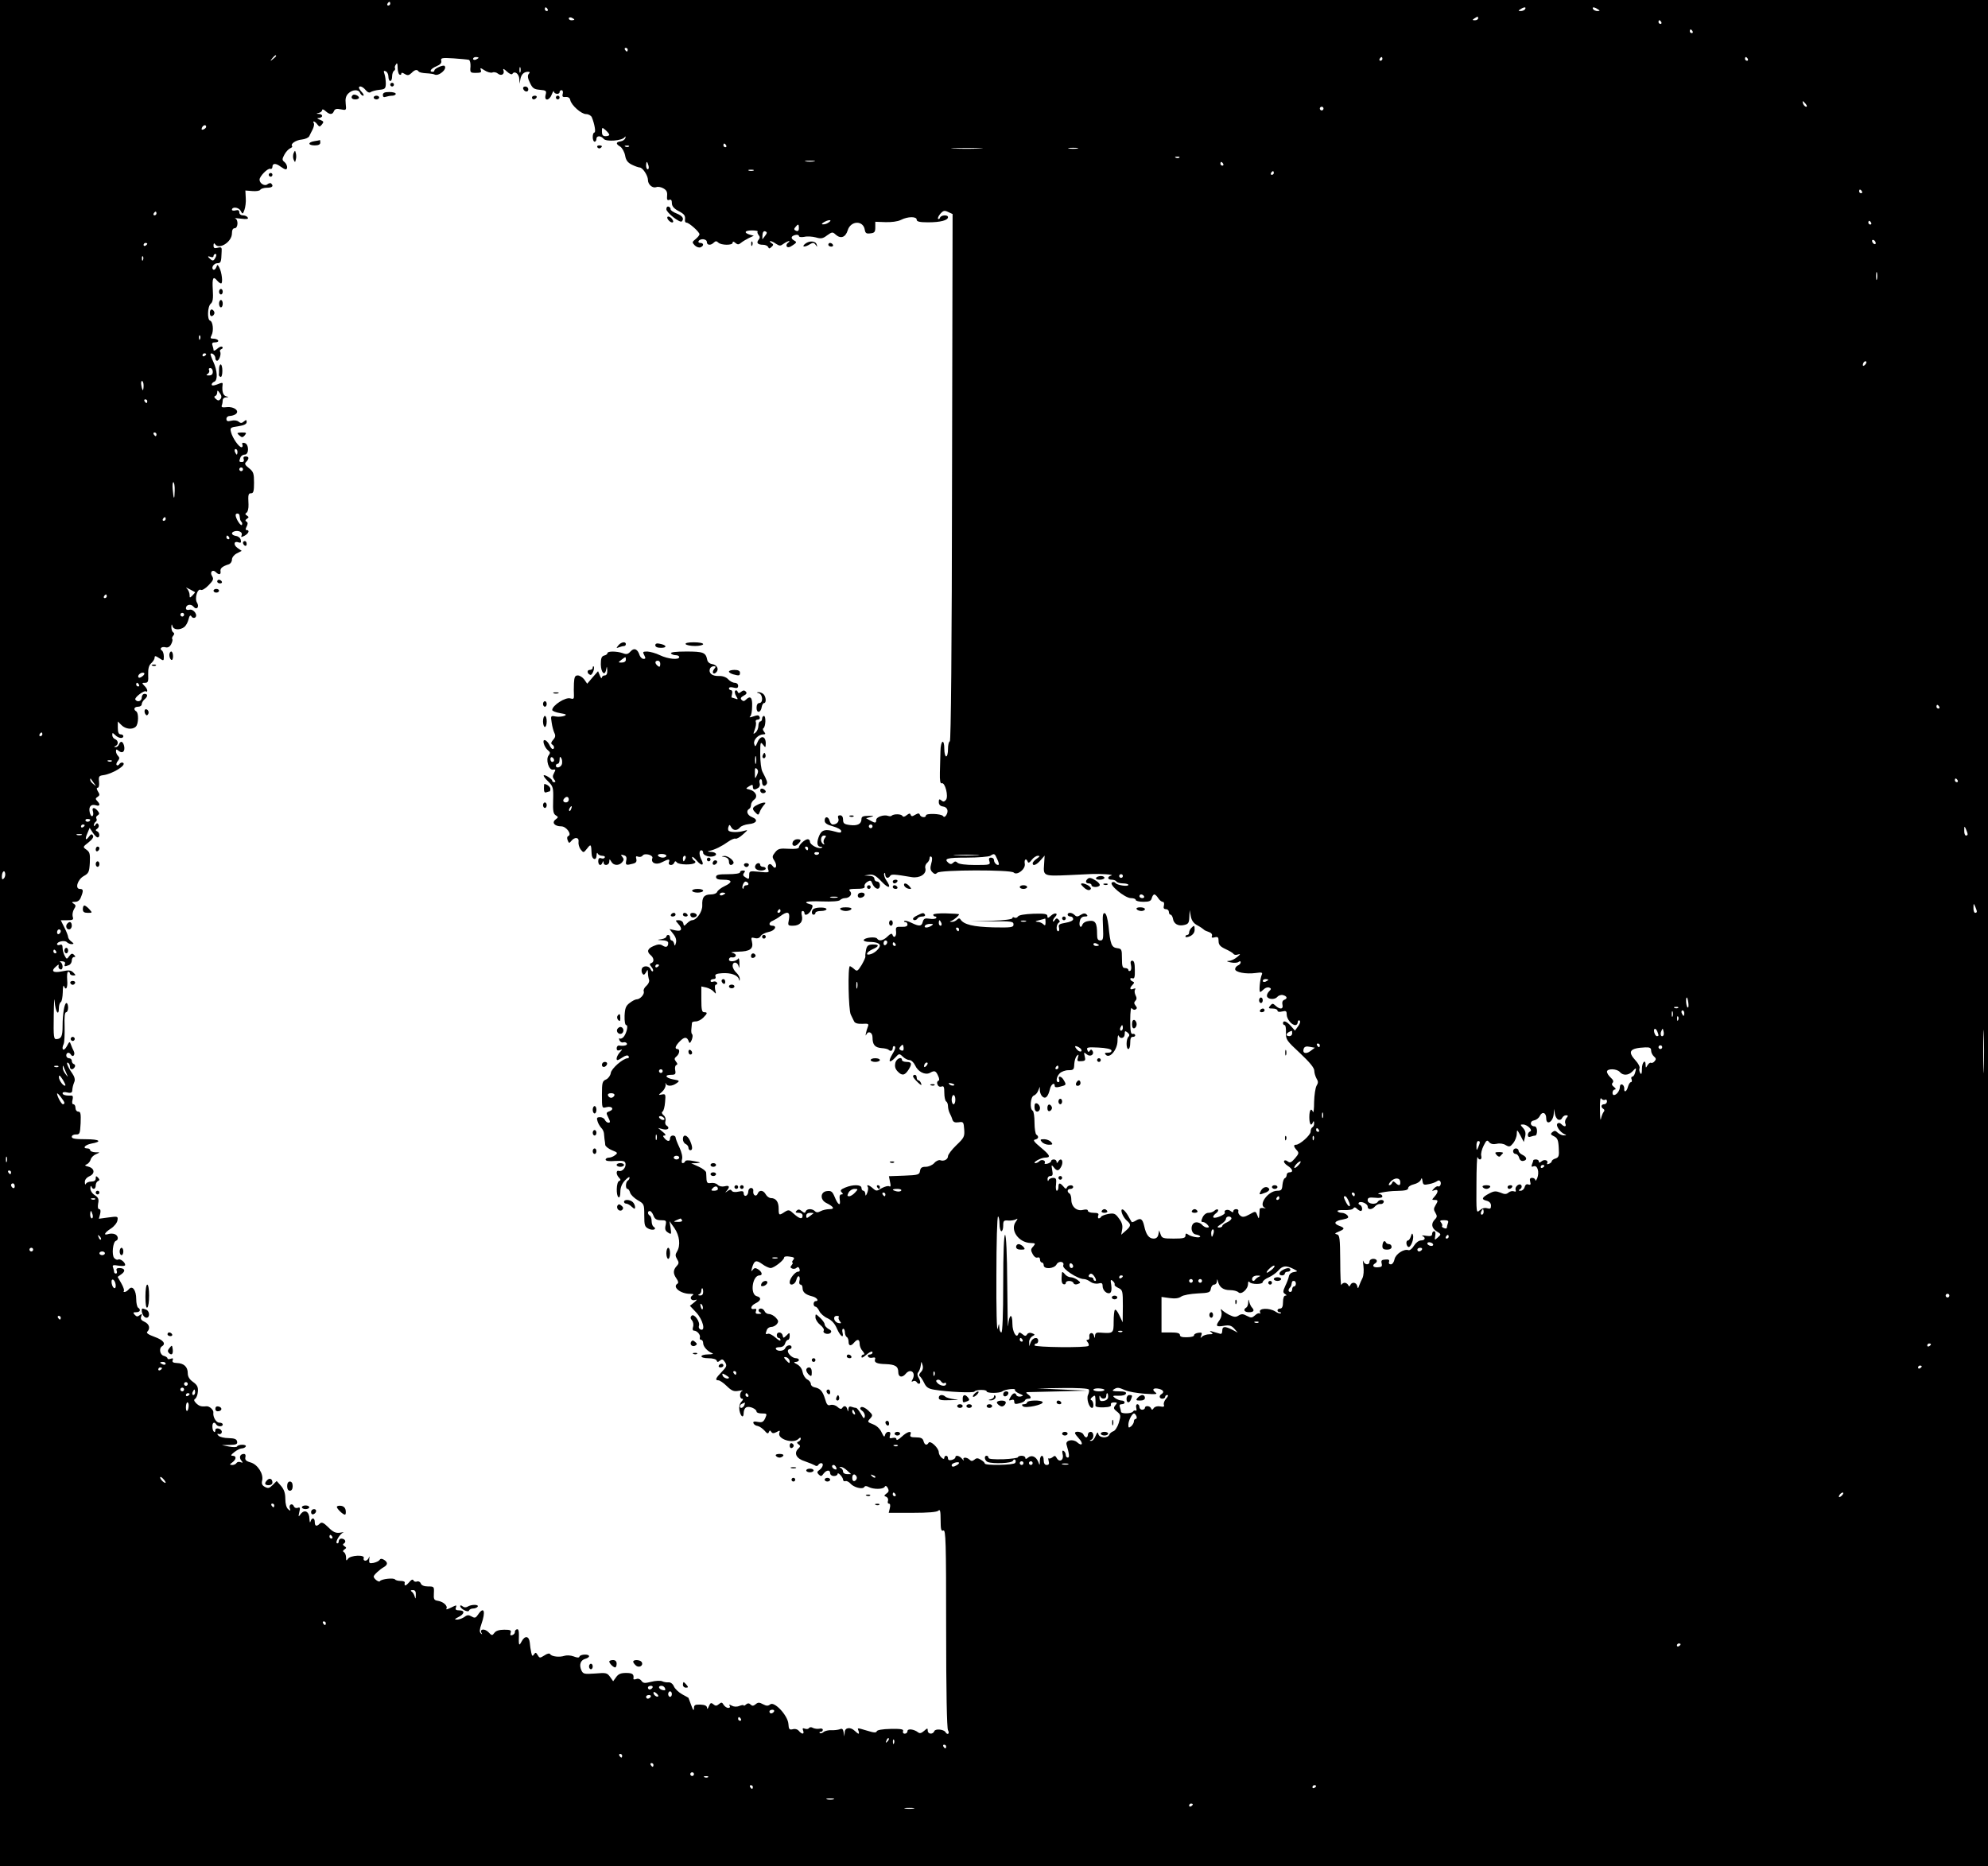 <?xml version="1.0" standalone="no"?>
<!DOCTYPE svg PUBLIC "-//W3C//DTD SVG 20010904//EN"
 "http://www.w3.org/TR/2001/REC-SVG-20010904/DTD/svg10.dtd">
<svg version="1.0" xmlns="http://www.w3.org/2000/svg"
 width="1080pt" height="1014pt" viewBox="0 0 1080 1014"
 preserveAspectRatio="xMidYMid meet">
<g transform="translate(0,1014) scale(0.1,-0.1)"
fill="#000000" stroke="none">
<path d="M0 5070 l0 -5070 5400 0 5400 0 0 5070 0 5070 -5400 0 -5400 0 0
-5070z m2120 5050 c0 -5 -5 -10 -11 -10 -5 0 -7 5 -4 10 3 6 8 10 11 10 2 0 4
-4 4 -10z m855 -30 c3 -5 1 -10 -4 -10 -6 0 -11 5 -11 10 0 6 2 10 4 10 3 0 8
-4 11 -10z m5310 0 c-3 -5 -14 -10 -23 -10 -15 0 -15 2 -2 10 20 13 33 13 25
0z m395 0 c13 -8 13 -10 -2 -10 -9 0 -20 5 -23 10 -8 13 5 13 25 0z m-5560
-56 c0 -2 -7 -4 -15 -4 -8 0 -15 4 -15 10 0 5 7 7 15 4 8 -4 15 -8 15 -10z
m4910 6 c0 -5 -8 -10 -17 -10 -15 0 -16 2 -3 10 19 12 20 12 20 0z m995 -20
c3 -5 1 -10 -4 -10 -6 0 -11 5 -11 10 0 6 2 10 4 10 3 0 8 -4 11 -10z m170
-50 c3 -5 1 -10 -4 -10 -6 0 -11 5 -11 10 0 6 2 10 4 10 3 0 8 -4 11 -10z
m-5785 -100 c0 -5 -2 -10 -4 -10 -3 0 -8 5 -11 10 -3 6 -1 10 4 10 6 0 11 -4
11 -10z m-1910 -34 c0 -2 -8 -10 -17 -17 -16 -13 -17 -12 -4 4 13 16 21 21 21
13z m1047 -21 c6 -2 10 -18 9 -37 -3 -32 -1 -34 29 -34 26 0 32 3 27 15 -5 14
-2 13 20 -1 15 -10 34 -15 43 -12 8 4 22 1 30 -6 18 -15 38 -3 30 18 -4 11 2
9 18 -6 15 -14 27 -19 31 -13 11 18 36 0 37 -28 l2 -26 4 25 c5 26 19 40 42
40 10 0 11 -4 3 -12 -7 -9 -5 -24 7 -48 14 -30 22 -35 54 -38 34 -3 37 -5 31
-28 -9 -35 21 -32 34 4 6 15 11 21 11 15 1 -15 31 -18 31 -3 0 6 5 10 11 10 6
0 9 -9 6 -20 -4 -15 0 -19 16 -17 14 1 23 -5 25 -17 6 -28 60 -76 86 -76 13 0
27 -8 31 -17 15 -36 23 -83 14 -83 -5 0 -9 -11 -9 -25 0 -14 5 -25 10 -25 6 0
10 7 10 15 0 19 24 19 40 0 14 -16 99 -10 113 9 6 7 7 6 4 -4 -2 -8 -13 -16
-25 -18 -27 -4 -28 -14 -2 -29 10 -7 22 -28 26 -48 4 -25 14 -39 37 -50 16 -8
36 -15 42 -15 16 0 45 -44 45 -68 0 -25 25 -46 45 -39 8 4 25 1 38 -6 18 -10
23 -20 21 -41 -2 -21 1 -26 12 -22 10 4 14 -2 14 -18 0 -16 11 -29 35 -42 34
-18 39 -25 36 -51 -1 -7 3 -13 9 -13 13 0 70 -50 70 -63 0 -5 -10 -17 -21 -26
-20 -16 -20 -18 -5 -34 9 -9 23 -14 31 -11 20 8 19 24 -1 24 -8 0 -12 5 -9 10
10 16 45 12 45 -5 0 -18 21 -20 38 -3 9 9 15 9 24 0 15 -15 78 -16 78 -1 0 8
5 8 15 -1 12 -10 18 -10 31 1 10 8 29 19 43 26 l26 12 -22 6 c-35 11 -27 23
13 23 19 0 33 -3 30 -6 -3 -3 -1 -11 5 -19 8 -9 8 -17 0 -26 -14 -17 -4 -27
25 -27 12 0 24 -6 27 -12 4 -10 7 -10 18 0 12 11 12 14 -1 22 -8 5 -10 10 -5
10 6 0 20 -7 31 -15 19 -12 24 -12 40 0 11 8 24 14 29 15 6 0 4 -4 -4 -9 -7
-5 -11 -14 -7 -20 5 -7 15 -6 32 6 22 14 23 18 10 25 -22 12 -20 25 4 31 11 3
20 0 20 -5 0 -6 12 -8 29 -5 16 4 44 2 63 -3 27 -8 38 -7 61 11 27 19 30 20
47 4 27 -24 53 -15 65 23 16 54 85 56 93 3 3 -18 9 -22 30 -19 23 2 27 8 27
33 l0 30 55 -2 c32 -1 66 3 84 12 37 19 86 20 86 1 0 -10 16 -14 62 -14 67 0
108 11 108 28 0 14 -37 12 -43 -2 -2 -7 -7 -10 -11 -7 -3 3 2 15 12 27 16 18
23 20 43 10 l24 -11 -3 -1431 c-1 -934 -6 -1432 -12 -1434 -6 -2 -10 -21 -10
-43 0 -21 -4 -39 -10 -39 -5 0 -10 18 -10 40 0 60 -20 48 -21 -12 -1 -29 -2
-81 -3 -116 -1 -44 2 -61 10 -58 18 7 38 -72 23 -90 -9 -11 -15 -12 -25 -3
-11 9 -14 7 -14 -9 0 -14 8 -22 22 -24 25 -3 33 -25 18 -48 -7 -10 -13 -11
-17 -4 -10 13 -93 16 -93 3 0 -14 -28 -11 -33 4 -3 9 -9 9 -25 0 -16 -10 -21
-10 -25 0 -3 9 -8 8 -21 -2 -12 -10 -20 -11 -24 -4 -7 11 -47 11 -58 1 -3 -4
-12 -4 -20 -1 -22 8 -64 -6 -64 -22 0 -18 -5 -19 -33 -3 l-22 12 25 7 c21 6
19 7 -12 6 -29 0 -38 -4 -38 -17 0 -27 -21 -38 -62 -33 -32 4 -38 9 -38 29 0
15 -6 24 -16 24 -11 0 -14 -5 -10 -17 7 -16 -8 -33 -30 -33 -7 0 -14 9 -17 20
-7 25 -27 26 -27 1 0 -13 12 -22 45 -31 25 -7 45 -18 45 -26 0 -10 -8 -10 -32
-3 -53 15 -72 11 -86 -18 -17 -38 -15 -63 6 -64 11 0 13 -2 4 -6 -18 -7 -62
17 -62 34 0 7 -5 13 -12 13 -15 0 -48 -30 -48 -44 0 -7 -20 -10 -55 -8 -48 3
-58 1 -74 -19 -17 -21 -17 -26 -4 -46 18 -27 7 -53 -11 -27 -15 20 -32 3 -22
-23 6 -14 -1 -15 -49 -10 -53 5 -55 5 -55 -19 0 -21 -2 -23 -19 -12 -15 9 -17
15 -9 25 8 10 6 13 -6 13 -9 0 -16 -4 -16 -10 0 -6 -28 -10 -65 -10 -51 0 -65
-3 -65 -15 0 -11 11 -15 40 -15 49 0 51 -14 6 -35 -19 -9 -37 -23 -40 -31 -3
-8 -18 -14 -34 -14 -37 0 -49 -15 -47 -60 1 -34 -31 -80 -56 -80 -6 0 -18 -8
-27 -17 -16 -16 -17 -16 -20 0 -2 10 -13 17 -24 17 -20 0 -20 -1 -5 -18 27
-30 21 -45 -15 -37 l-31 7 20 -26 c14 -17 19 -34 15 -49 -5 -18 -7 -19 -10 -4
-2 9 -8 17 -13 17 -5 0 -9 7 -9 15 0 8 -4 15 -10 15 -5 0 -10 -4 -10 -9 0 -5
-12 -12 -27 -14 -26 -4 -26 -4 5 -6 19 0 32 -6 32 -14 0 -22 -11 -27 -30 -15
-13 9 -26 8 -49 -2 -34 -14 -39 -31 -16 -50 18 -15 20 -37 3 -43 -10 -3 -10
-8 1 -21 8 -9 11 -19 8 -23 -4 -3 -9 2 -13 11 -7 19 -40 21 -47 3 -3 -8 -2
-20 3 -27 6 -9 10 -8 19 6 10 18 10 18 11 -3 0 -12 3 -28 6 -37 3 -8 -3 -22
-14 -32 -11 -9 -18 -23 -15 -30 6 -15 -19 -44 -39 -44 -7 0 -24 -9 -38 -20
-20 -15 -25 -28 -27 -69 -1 -30 3 -51 9 -51 13 0 1 -48 -16 -66 -8 -7 -17 -10
-20 -6 -4 3 -4 -1 -1 -10 4 -9 13 -14 20 -12 7 3 16 1 20 -5 6 -10 -13 -16
-42 -12 -7 1 -13 -6 -13 -15 0 -11 5 -14 17 -10 16 6 16 6 0 -12 -16 -18 -23
-42 -12 -42 3 0 16 7 29 16 16 10 26 12 31 5 3 -6 1 -11 -5 -11 -25 0 -89 -56
-92 -80 -2 -14 -13 -29 -25 -35 -21 -9 -23 -17 -23 -83 0 -74 0 -74 24 -68 31
8 45 -11 17 -22 -19 -7 -19 -9 -6 -35 11 -22 11 -27 0 -27 -7 0 -15 7 -19 15
-3 8 -15 15 -26 15 -17 0 -20 -4 -14 -22 3 -12 13 -28 20 -36 8 -7 14 -21 15
-30 1 -9 2 -24 3 -32 2 -8 3 -22 4 -31 1 -8 18 -21 37 -29 31 -12 32 -15 17
-26 -9 -8 -25 -14 -34 -14 -10 0 -18 -5 -18 -11 0 -7 19 -10 52 -7 44 2 53 0
56 -14 4 -21 -18 -46 -36 -40 -16 5 -16 -20 1 -37 10 -11 10 -14 0 -18 -15 -6
-17 -79 -3 -88 6 -4 10 8 10 29 0 23 8 44 25 62 14 15 25 22 25 16 0 -6 -4
-14 -10 -17 -12 -8 -13 -45 -1 -45 5 0 11 -9 14 -20 3 -11 21 -29 41 -41 35
-20 36 -22 36 -82 0 -56 2 -63 25 -74 24 -11 46 -1 25 12 -5 3 -10 17 -10 30
0 13 -4 27 -10 30 -13 8 -13 25 0 25 6 0 15 -11 20 -25 7 -19 17 -25 41 -25
28 0 30 -2 25 -27 -5 -21 -2 -31 13 -40 18 -12 19 -10 14 25 l-6 37 27 -38
c28 -41 34 -94 14 -127 -10 -16 -10 -24 0 -41 11 -18 11 -24 -2 -38 -20 -22
-20 -41 -1 -68 10 -14 12 -24 5 -28 -29 -18 17 -55 69 -55 19 0 22 -3 12 -9
-18 -12 -5 -32 17 -24 11 4 9 0 -6 -13 l-24 -19 34 -36 c36 -38 53 -104 24
-93 -8 3 -12 12 -9 20 8 21 -26 69 -40 55 -7 -7 -7 -15 2 -25 7 -8 10 -24 6
-36 -4 -12 -2 -20 5 -20 17 0 37 -23 32 -38 -2 -6 1 -12 7 -12 6 0 11 -8 11
-18 0 -19 24 -45 50 -55 8 -3 -2 -6 -22 -6 -51 -1 -49 -21 1 -21 23 0 41 -5
44 -12 3 -10 7 -10 18 -1 12 10 17 8 28 -9 11 -18 9 -24 -18 -52 -34 -35 -38
-46 -18 -46 7 0 28 -14 45 -31 27 -26 38 -31 65 -26 17 3 26 3 20 0 -16 -6
-17 -43 -1 -43 7 0 5 -7 -5 -17 -10 -12 -13 -28 -10 -46 7 -36 23 -45 23 -14
0 14 7 28 16 31 17 7 54 -10 54 -24 0 -6 13 -10 29 -10 28 0 29 -1 18 -26 -10
-21 -17 -24 -40 -20 -20 4 -27 2 -24 -7 2 -6 12 -14 23 -15 10 -2 27 -14 37
-25 14 -17 20 -19 24 -8 4 10 7 10 13 1 6 -9 13 -9 29 -1 17 10 20 9 15 -4
-13 -34 75 -62 104 -33 8 8 12 9 12 1 0 -6 -6 -14 -13 -16 -9 -4 -9 -7 1 -15
11 -7 11 -12 -2 -24 -25 -25 -9 -54 37 -68 23 -8 47 -18 54 -22 6 -5 14 -5 18
2 3 5 10 10 16 10 15 0 10 -22 -8 -36 -15 -10 -16 -15 -5 -26 11 -11 16 -10
26 5 16 21 36 22 36 2 0 -8 9 -15 20 -15 11 0 20 5 20 11 0 6 7 4 15 -5 8 -8
15 -20 15 -26 0 -6 6 -10 12 -8 7 3 19 -3 28 -13 18 -21 66 -33 75 -19 4 7 12
7 25 0 25 -13 77 -13 86 1 4 8 10 6 17 -6 7 -14 6 -21 -7 -30 -14 -11 -15 -13
-1 -18 8 -4 12 -13 9 -22 -3 -8 -1 -15 5 -15 7 0 9 -9 5 -25 l-6 -25 129 0
c87 0 133 4 141 12 9 9 12 -2 12 -51 0 -52 3 -62 15 -57 13 5 15 -58 15 -530
0 -350 4 -542 10 -555 11 -19 -3 -29 -14 -10 -10 15 -55 19 -60 5 -8 -20 -36
-17 -36 3 0 14 -2 14 -20 -2 -14 -12 -23 -15 -32 -8 -23 18 -58 22 -58 7 0 -8
-7 -14 -15 -14 -8 0 -12 6 -9 14 4 10 -10 13 -67 12 -46 -1 -74 -6 -76 -13 -3
-9 -16 -8 -51 3 -58 17 -55 17 -48 -1 3 -8 3 -15 0 -15 -3 0 -12 7 -20 15 -24
23 -54 19 -55 -7 l-2 -23 -4 23 c-3 18 -9 22 -21 16 -9 -3 -30 -6 -46 -5 -15
1 -35 -4 -42 -10 -8 -7 -17 -9 -21 -5 -3 3 -1 6 5 6 7 0 12 5 12 11 0 6 -8 9
-19 6 -10 -2 -25 0 -34 4 -9 6 -18 5 -22 0 -3 -6 -13 -7 -22 -4 -12 5 -15 2
-10 -10 8 -21 -6 -22 -23 -2 -7 9 -21 13 -34 9 -18 -4 -21 0 -23 30 -4 46 -77
124 -99 105 -11 -9 -20 -9 -39 1 -20 11 -27 11 -40 0 -12 -10 -19 -10 -27 -2
-8 8 -15 9 -25 1 -7 -7 -13 -9 -13 -5 0 3 -10 2 -23 -3 -14 -6 -30 -5 -41 1
-14 8 -17 7 -12 -1 4 -6 1 -11 -8 -11 -8 0 -19 8 -25 17 -8 14 -12 15 -25 4
-13 -11 -19 -11 -31 -1 -12 10 -16 8 -24 -11 -6 -15 -10 -18 -10 -8 -1 11 -12
16 -36 17 -30 1 -35 -2 -35 -21 -1 -15 -5 -10 -15 18 -8 22 -15 40 -15 40 0 0
-15 9 -34 19 -18 10 -39 29 -45 43 -6 14 -18 23 -29 22 -9 -1 -25 1 -35 6 -9
4 -36 3 -59 -3 -35 -9 -44 -8 -53 5 -7 10 -19 14 -28 10 -9 -3 -16 -3 -16 1 4
25 -4 32 -40 32 -29 0 -42 -6 -54 -23 l-16 -22 -17 24 c-16 22 -22 23 -81 18
-60 -4 -65 -3 -75 18 -13 30 -4 55 22 62 11 3 20 9 20 14 0 13 -48 11 -52 -2
-2 -7 -12 -7 -32 1 -16 6 -38 7 -50 3 -27 -9 -69 -4 -77 9 -4 6 -16 4 -32 -7
-24 -15 -26 -15 -36 2 -9 15 -12 16 -20 4 -8 -12 -11 -10 -15 10 -3 13 -7 38
-8 54 -4 37 -27 40 -45 5 -14 -27 -16 -19 -14 38 0 23 -3 32 -12 29 -6 -2 -11
-9 -10 -15 1 -5 -5 -13 -13 -16 -11 -4 -14 -1 -10 12 5 14 -1 17 -35 17 -27 0
-45 -6 -53 -17 -12 -16 -14 -16 -33 4 -21 21 -49 17 -37 -5 5 -8 4 -9 -4 -2
-8 8 -7 21 3 50 25 70 14 100 -18 52 -13 -19 -18 -20 -35 -10 -16 9 -24 9 -38
-2 -11 -8 -28 -14 -39 -15 -18 0 -17 2 4 13 35 17 38 37 7 37 -19 0 -24 4 -19
16 5 14 3 14 -27 -1 -18 -9 -29 -12 -25 -6 9 15 -16 38 -46 43 -21 3 -24 8
-22 41 2 36 1 37 -31 37 -22 0 -36 6 -40 16 -3 9 -13 14 -20 11 -8 -3 -17 -1
-20 6 -3 8 -12 4 -25 -12 -19 -21 -26 -20 -22 1 0 5 -10 8 -23 8 -14 0 -27 4
-30 8 -6 10 -74 3 -82 -9 -5 -9 -34 13 -34 25 0 8 33 39 55 51 22 13 23 26 1
40 -12 7 -19 7 -24 -1 -4 -6 -19 -13 -33 -16 -23 -4 -25 -2 -23 21 2 14 1 18
-2 8 -3 -9 -12 -17 -19 -17 -8 0 -12 6 -9 14 8 20 -73 16 -86 -4 -8 -12 -10
-11 -10 7 0 12 -5 25 -11 29 -8 4 -7 9 2 15 12 8 12 10 0 18 -9 6 -10 11 -2
15 14 9 5 26 -15 26 -8 0 -14 -7 -14 -16 0 -8 -5 -12 -10 -9 -10 6 16 51 35
58 6 2 -3 2 -18 -1 -23 -3 -37 3 -63 29 -26 26 -37 30 -46 21 -18 -18 -28 -15
-28 8 0 25 -17 26 -23 3 -3 -10 -5 -3 -6 15 -1 39 -26 53 -47 26 -13 -18 -14
-17 -8 10 6 24 4 28 -9 23 -9 -3 -18 1 -21 9 -3 9 -11 12 -17 9 -6 -4 -8 -14
-4 -22 4 -13 3 -14 -10 -3 -9 8 -15 29 -15 56 0 31 -7 51 -23 70 l-24 27 -22
-22 c-18 -18 -25 -19 -42 -10 -15 8 -19 17 -15 34 9 36 -24 88 -63 99 -25 7
-31 14 -28 28 3 11 0 18 -8 18 -21 0 -28 -19 -14 -36 10 -12 9 -13 -4 -9 -8 4
-18 2 -22 -4 -3 -6 -14 -11 -23 -11 -16 1 -16 2 0 14 23 17 23 36 2 36 -12 0
-10 5 9 20 14 11 32 20 40 20 9 0 19 5 22 10 3 6 -5 10 -19 10 -13 0 -26 -4
-28 -9 -2 -5 -21 -5 -43 -1 l-40 8 43 1 c36 1 43 4 40 19 -3 13 -14 17 -46 18
-23 0 -48 6 -55 13 -9 10 -9 12 3 9 8 -2 15 4 15 12 0 8 -8 16 -18 18 -9 2
-17 -1 -17 -7 0 -23 -15 -10 -16 14 -2 25 10 33 21 15 8 -13 35 -13 35 0 0 6
-8 10 -19 10 -17 0 -35 31 -32 54 3 14 -21 37 -38 35 -29 -3 -39 1 -56 17 -12
13 -13 19 -4 24 6 5 13 22 14 39 2 25 -4 36 -26 52 -20 14 -29 29 -29 48 0 34
-21 54 -59 55 -20 1 -27 5 -23 15 4 10 1 13 -11 8 -9 -3 -17 -3 -17 2 0 5 -9
11 -20 14 -21 5 -28 41 -10 52 23 14 7 34 -40 51 -33 12 -47 21 -40 28 18 18
11 42 -15 54 -18 8 -23 16 -18 29 5 15 4 16 -8 7 -11 -9 -17 -9 -27 2 -11 12
-9 14 8 14 21 0 27 14 10 25 -5 3 -10 24 -10 46 0 49 -21 77 -40 54 -7 -8 -17
-15 -23 -15 -6 0 -8 3 -4 6 3 3 -3 22 -14 41 l-20 35 21 15 c24 17 18 33 -12
33 -14 0 -18 -5 -14 -15 3 -8 1 -15 -4 -15 -6 0 -10 4 -10 9 0 5 -3 16 -6 25
-5 12 1 14 30 9 21 -3 36 -2 36 4 0 15 -28 36 -38 29 -6 -3 -15 1 -22 9 -14
17 -7 88 10 93 16 6 12 29 -6 36 -9 4 -25 4 -35 1 -30 -10 -21 8 14 30 18 12
33 31 35 44 4 22 2 23 -49 16 l-52 -7 7 26 c4 17 2 26 -5 26 -7 0 -9 11 -6 30
5 24 2 33 -18 46 -14 9 -25 25 -24 38 0 11 3 15 6 9 7 -20 23 -15 23 6 0 11 6
21 13 24 9 4 9 7 0 18 -11 11 -13 10 -13 -4 0 -11 -8 -17 -24 -17 -13 0 -27
-6 -29 -12 -3 -7 -6 -4 -6 8 -1 13 8 25 25 33 32 14 28 43 -6 52 -20 5 -22 8
-8 13 9 4 18 16 21 27 3 10 16 23 29 28 23 10 23 10 -4 10 -16 1 -28 6 -28 11
0 6 -7 10 -15 10 -29 0 -14 19 20 26 63 11 48 24 -29 24 -57 0 -76 3 -76 13 0
8 10 13 22 13 21 -1 23 4 26 61 2 52 0 63 -13 63 -8 0 -15 9 -15 20 0 11 -5
20 -11 20 -7 0 -9 9 -5 24 4 16 2 24 -7 23 -30 -1 -47 4 -47 13 0 6 11 8 25 4
17 -4 25 -2 27 7 2 23 5 33 12 51 5 11 1 28 -11 45 -24 34 -37 66 -23 58 6 -3
10 -13 10 -21 0 -17 16 -19 26 -2 4 6 2 14 -4 16 -7 2 -12 10 -12 18 0 8 -7
14 -15 14 -8 0 -15 7 -15 15 0 17 16 20 25 5 11 -18 25 -1 16 18 -5 9 -12 26
-16 37 -6 18 -8 17 -22 -10 -17 -31 -32 -19 -17 13 4 9 6 52 5 95 -2 51 1 77
8 77 6 0 11 11 11 25 0 14 -4 25 -9 25 -11 0 -21 -59 -21 -125 0 -55 -7 -69
-32 -71 -16 -2 -18 10 -16 130 1 72 3 105 5 74 4 -56 23 -84 23 -34 0 14 5 28
10 31 6 3 10 27 11 53 0 26 3 41 6 35 11 -29 22 -10 18 32 -2 25 0 45 5 45 6
0 10 -4 10 -10 0 -5 8 -10 17 -10 16 0 16 1 1 16 -13 13 -24 14 -62 6 -49 -10
-62 2 -30 28 12 11 15 11 12 0 -2 -7 3 -15 10 -17 7 -3 12 4 12 15 0 11 -6 22
-12 25 -7 3 -3 4 8 4 14 -1 20 -6 17 -14 -6 -15 -2 -16 21 -7 9 3 16 15 16 25
0 10 5 19 12 19 9 0 9 3 0 12 -9 9 -15 8 -26 -7 -13 -18 -14 -18 -25 3 -6 11
-11 30 -11 42 0 16 -5 20 -15 16 -8 -3 -15 -1 -15 4 0 14 41 23 53 11 6 -6 18
-11 26 -11 14 1 13 3 -1 14 -10 7 -18 19 -18 25 0 6 -9 30 -20 51 l-20 40 35
0 c31 0 36 3 30 19 -3 11 0 29 7 41 11 17 11 22 -2 30 -12 8 -11 10 8 10 15 0
26 9 32 26 14 35 13 44 -6 44 -28 0 -13 51 21 70 27 15 30 22 33 72 2 48 0 58
-18 71 -21 15 -21 15 11 40 20 16 29 29 24 37 -6 10 -11 9 -21 -5 -19 -26 -24
-16 -9 18 l12 29 17 -26 c9 -14 21 -26 26 -26 14 0 12 27 -2 33 -10 4 -10 8 1
15 7 5 10 15 6 22 -6 9 -9 9 -16 -1 -6 -10 -9 -10 -9 -2 0 6 5 15 10 18 6 4 7
11 4 17 -4 6 -1 14 7 18 10 7 10 11 0 24 -18 22 -34 20 -26 -3 3 -11 2 -22 -3
-25 -6 -3 -12 7 -15 22 -6 30 8 45 36 36 20 -6 23 6 5 24 -10 10 -10 15 2 22
12 8 13 13 2 30 -8 13 -8 20 -1 20 6 0 9 14 7 33 -3 28 0 32 22 35 50 6 129
55 109 67 -6 4 -15 1 -20 -6 -4 -7 -11 -10 -15 -6 -4 3 -1 14 6 22 10 12 10
19 2 27 -7 7 -12 18 -12 26 0 12 3 12 15 2 21 -17 36 -2 29 28 -7 25 -19 29
-28 7 -3 -8 -11 -15 -18 -14 -10 0 -10 2 0 6 17 7 15 30 -3 37 -8 3 -15 13
-15 21 0 15 1 15 16 1 17 -18 44 -21 44 -6 0 6 -7 10 -15 10 -10 0 -15 11 -15
35 l0 35 20 -20 c22 -22 60 -26 78 -8 15 15 16 74 2 83 -17 10 -11 25 10 25
11 0 20 6 20 14 0 7 7 19 15 26 19 16 19 30 0 30 -8 0 -15 -9 -15 -20 0 -20
-24 -28 -35 -11 -6 11 49 53 59 44 3 -3 6 -1 6 5 0 6 -7 18 -16 26 -14 15 -14
16 4 16 16 0 19 7 17 45 -1 33 4 50 17 62 10 9 18 22 18 30 0 11 5 10 25 -3
24 -16 25 -16 25 9 0 14 -5 29 -10 32 -16 10 -2 24 19 18 13 -3 23 2 31 17 6
12 9 24 6 27 -3 4 -1 12 5 19 7 8 7 14 -1 19 -5 3 -9 16 -9 28 1 17 2 18 6 5
5 -21 40 -23 64 -5 9 7 19 25 23 41 5 21 10 26 16 17 4 -8 13 -10 19 -7 19 12
-7 49 -30 43 -11 -3 -19 0 -19 8 0 20 27 26 41 9 17 -21 34 -2 19 22 -14 23 3
79 21 69 6 -4 25 7 42 25 26 27 29 34 19 50 -14 22 3 39 21 21 16 -16 28 -14
25 5 -3 16 10 27 45 38 9 3 17 14 17 25 0 12 11 26 26 34 l27 14 -23 16 c-24
17 -19 40 6 30 12 -4 15 -1 12 13 -2 11 -13 20 -26 22 -24 4 -30 18 -9 25 22
7 46 -4 40 -20 -5 -13 -3 -13 15 -4 23 12 30 31 12 31 -7 0 -7 6 0 19 7 14 7
22 -1 27 -8 4 -7 9 2 15 12 8 12 10 0 18 -10 6 -10 10 -1 16 6 4 11 23 10 44
-3 55 -1 61 15 61 12 0 15 13 15 57 0 50 -3 60 -27 79 -23 18 -26 25 -15 35
17 18 15 29 -4 29 -10 0 -14 -6 -10 -15 3 -9 0 -15 -9 -15 -17 0 -17 2 -9 24
3 9 14 16 23 16 25 0 24 57 0 63 -12 3 -16 0 -12 -9 3 -8 0 -14 -5 -14 -14 0
-49 50 -57 82 -6 24 -4 26 39 32 32 5 46 12 46 23 0 13 -3 13 -15 3 -11 -10
-18 -10 -29 -1 -8 7 -25 9 -40 5 -20 -5 -26 -2 -26 10 0 9 8 16 18 16 9 0 23
4 31 9 26 17 -7 43 -46 39 -26 -3 -32 -1 -28 10 3 7 5 20 5 28 0 8 8 15 18 15
16 1 16 2 0 6 -16 4 -23 27 -19 61 2 15 0 15 -33 2 -17 -6 -26 -6 -26 1 0 5 6
12 14 15 20 8 17 61 -5 108 -10 22 -17 41 -15 44 8 7 26 -9 26 -24 0 -8 4 -14
9 -14 12 0 24 37 17 49 -4 5 0 11 6 14 7 2 10 8 6 12 -5 5 -17 0 -28 -10 -11
-10 -20 -13 -20 -7 0 6 -3 17 -6 26 -4 12 0 16 16 16 11 0 18 5 15 10 -3 6
-15 10 -26 10 -16 0 -18 3 -10 18 13 24 8 75 -8 80 -16 5 -14 77 4 92 11 9 14
28 11 76 -4 65 2 76 24 49 7 -8 16 -15 21 -15 11 0 4 62 -10 87 -9 17 -10 17
-16 1 -4 -10 -11 -16 -16 -13 -14 9 2 35 22 35 19 0 21 6 23 62 2 24 -1 27
-21 22 -18 -5 -23 -2 -23 12 0 12 3 15 8 8 21 -33 92 11 92 58 0 18 5 28 15
28 18 0 21 46 3 53 -7 3 7 2 31 -1 32 -4 42 -2 37 6 -4 7 -16 12 -27 12 -11 0
-19 7 -19 16 0 11 -6 15 -20 11 -11 -3 -20 -1 -20 3 0 18 36 15 47 -5 11 -20
12 -20 21 5 5 14 9 43 7 65 l-2 40 37 -3 c21 -2 41 1 44 7 4 6 20 11 37 11 28
0 37 9 22 23 -3 4 -12 2 -20 -4 -14 -13 -43 4 -43 25 0 18 44 63 58 59 6 -3
12 2 12 11 0 20 19 20 44 1 11 -8 23 -15 28 -15 13 0 9 27 -7 40 -13 10 -13
16 0 40 8 15 22 30 31 34 9 4 14 9 11 12 -11 12 20 33 53 36 18 2 36 10 40 18
4 8 12 25 19 38 6 13 9 27 6 32 -10 17 7 11 19 -6 11 -14 13 -14 25 0 11 13
10 17 -10 25 -18 7 -19 10 -6 10 9 1 17 6 17 11 0 6 -8 11 -17 11 -17 1 -17 2
0 6 9 2 17 9 17 15 0 6 8 4 18 -5 23 -21 38 -21 46 -1 5 12 14 15 37 10 31 -6
31 -6 27 31 -3 26 1 42 14 55 22 22 56 24 64 3 4 -8 11 -15 17 -15 5 0 3 8 -6
18 -10 10 -17 22 -17 25 0 14 21 7 37 -13 10 -12 21 -16 27 -10 6 4 27 10 46
12 31 3 35 6 36 33 0 17 -3 40 -7 52 -6 17 -5 21 6 16 8 -3 15 -16 15 -29 0
-13 5 -24 10 -24 6 0 10 11 10 24 0 14 5 28 10 31 6 4 8 10 6 14 -3 4 -1 13 5
21 6 11 9 6 9 -17 0 -17 5 -35 10 -38 6 -3 10 -1 10 4 0 8 6 7 19 -1 15 -9 22
-8 36 5 18 19 31 21 39 9 3 -5 21 -9 41 -10 20 -1 40 -4 44 -6 22 -14 73 29
56 46 -7 7 -55 -14 -55 -24 0 -5 -4 -8 -10 -8 -21 0 -9 18 21 30 21 9 29 18
26 30 -4 15 3 17 67 13 39 -3 76 -6 83 -8z m53 11 c0 -2 -7 -6 -15 -10 -8 -3
-15 -1 -15 4 0 6 7 10 15 10 8 0 15 -2 15 -4z m4910 -6 c0 -5 -5 -10 -11 -10
-5 0 -7 5 -4 10 3 6 8 10 11 10 2 0 4 -4 4 -10z m1985 0 c3 -5 1 -10 -4 -10
-6 0 -11 5 -11 10 0 6 2 10 4 10 3 0 8 -4 11 -10z m-6668 -72 c-3 -7 -5 -2 -5
12 0 14 2 19 5 13 2 -7 2 -19 0 -25z m6983 -173 c7 -9 8 -15 2 -15 -5 0 -12 7
-16 15 -3 8 -4 15 -2 15 2 0 9 -7 16 -15z m-2620 -25 c0 -5 -4 -10 -10 -10 -5
0 -10 5 -10 10 0 6 5 10 10 10 6 0 10 -4 10 -10z m-6070 -99 c0 -5 -7 -11 -14
-14 -10 -4 -13 -1 -9 9 6 15 23 19 23 5z m2190 -43 c0 -5 -9 -8 -20 -8 -15 0
-20 7 -20 25 0 24 1 24 20 8 11 -10 20 -21 20 -25z m635 -58 c3 -5 1 -10 -4
-10 -6 0 -11 5 -11 10 0 6 2 10 4 10 3 0 8 -4 11 -10z m-528 -6 c-3 -3 -12 -4
-19 -1 -8 3 -5 6 6 6 11 1 17 -2 13 -5z m1905 -11 c-40 -2 -103 -2 -140 0 -37
2 -4 3 73 3 77 0 107 -2 67 -3z m531 0 c-13 -2 -33 -2 -45 0 -13 2 -3 4 22 4
25 0 35 -2 23 -4z m554 -49 c-3 -3 -12 -4 -19 -1 -8 3 -5 6 6 6 11 1 17 -2 13
-5z m-1984 -21 c-13 -2 -33 -2 -45 0 -13 2 -3 4 22 4 25 0 35 -2 23 -4z m-900
-23 c3 -11 1 -20 -4 -20 -5 0 -9 9 -9 20 0 11 2 20 4 20 2 0 6 -9 9 -20z
m3122 10 c3 -5 1 -10 -4 -10 -6 0 -11 5 -11 10 0 6 2 10 4 10 3 0 8 -4 11 -10z
m-2552 -37 c-7 -2 -19 -2 -25 0 -7 3 -2 5 12 5 14 0 19 -2 13 -5z m2827 -13
c0 -5 -5 -10 -11 -10 -5 0 -7 5 -4 10 3 6 8 10 11 10 2 0 4 -4 4 -10z m3195
-100 c3 -5 1 -10 -4 -10 -6 0 -11 5 -11 10 0 6 2 10 4 10 3 0 8 -4 11 -10z
m-9265 -120 c0 -5 -5 -10 -11 -10 -5 0 -7 5 -4 10 3 6 8 10 11 10 2 0 4 -4 4
-10z m3650 -50 c-8 -6 -22 -10 -30 -9 -9 0 -5 6 10 14 27 14 44 10 20 -5z
m5665 0 c3 -5 1 -10 -4 -10 -6 0 -11 5 -11 10 0 6 2 10 4 10 3 0 8 -4 11 -10z
m-5825 -30 c0 -13 -5 -18 -15 -14 -12 5 -13 10 -4 20 15 19 19 18 19 -6z
m-182 -39 c-7 -9 -14 -18 -15 -20 -2 -3 -2 7 -1 21 1 17 7 24 15 21 11 -4 11
-9 1 -22z m6032 -42 c0 -6 -4 -7 -10 -4 -5 3 -10 11 -10 16 0 6 5 7 10 4 6 -3
10 -11 10 -16z m-9390 -3 c0 -3 -4 -8 -10 -11 -5 -3 -10 -1 -10 4 0 6 5 11 10
11 6 0 10 -2 10 -4z m370 -77 c-9 -16 -14 -18 -26 -8 -18 15 -18 20 1 13 8 -4
15 -1 15 5 0 6 5 11 10 11 7 0 7 -7 0 -21z m-393 -11 c-3 -8 -6 -5 -6 6 -1 11
2 17 5 13 3 -3 4 -12 1 -19z m9420 -105 c-3 -10 -5 -2 -5 17 0 19 2 27 5 18 2
-10 2 -26 0 -35z m-9110 -325 c-3 -8 -6 -5 -6 6 -1 11 2 17 5 13 3 -3 4 -12 1
-19z m33 -82 c0 -3 -4 -8 -10 -11 -5 -3 -10 -1 -10 4 0 6 5 11 10 11 6 0 10
-2 10 -4z m9012 -58 c-7 -7 -12 -8 -12 -2 0 14 12 26 19 19 2 -3 -1 -11 -7
-17z m-8976 -38 c0 -14 -7 -20 -21 -20 -15 0 -17 2 -6 9 7 5 10 14 7 20 -4 6
-1 11 6 11 8 0 14 -9 14 -20z m-376 -75 c0 -14 -2 -25 -4 -25 -2 0 -6 11 -8
25 -3 14 -1 25 3 25 5 0 9 -11 9 -25z m418 -73 c-8 -10 -14 -10 -25 0 -10 8
-11 14 -4 16 6 2 11 11 11 20 0 13 3 12 14 -4 10 -13 11 -23 4 -32z m-398 -12
c0 -5 -2 -10 -4 -10 -3 0 -8 5 -11 10 -3 6 -1 10 4 10 6 0 11 -4 11 -10z m50
-180 c0 -5 -2 -10 -4 -10 -3 0 -8 5 -11 10 -3 6 -1 10 4 10 6 0 11 -4 11 -10z
m440 -95 c0 -8 -2 -15 -4 -15 -2 0 -6 7 -10 15 -3 8 -1 15 4 15 6 0 10 -7 10
-15z m30 -95 c0 -5 -4 -10 -10 -10 -5 0 -10 5 -10 10 0 6 5 10 10 10 6 0 10
-4 10 -10z m-371 -117 c-1 -53 -6 -49 -11 10 -2 20 0 37 4 37 4 0 8 -21 7 -47z
m352 -133 c1 -5 2 -14 3 -19 0 -5 4 -13 8 -17 4 -4 5 -11 2 -16 -6 -9 -34 35
-34 53 0 12 20 11 21 -1z m-401 -20 c0 -5 -5 -10 -11 -10 -5 0 -7 5 -4 10 3 6
8 10 11 10 2 0 4 -4 4 -10z m345 -100 c3 -5 1 -10 -4 -10 -6 0 -11 5 -11 10 0
6 2 10 4 10 3 0 8 -4 11 -10z m-186 -297 c2 -1 -4 -9 -13 -18 -15 -15 -16 -15
-16 2 0 11 -6 25 -12 32 -13 13 -11 12 41 -16z m-479 -23 c0 -5 -5 -10 -11
-10 -5 0 -7 5 -4 10 3 6 8 10 11 10 2 0 4 -4 4 -10z m420 -100 c0 -5 -4 -10
-10 -10 -5 0 -10 5 -10 10 0 6 5 10 10 10 6 0 10 -4 10 -10z m-227 -335 c-12
-9 -19 -10 -22 -3 -4 12 20 29 32 21 4 -3 0 -11 -10 -18z m-18 -45 c3 -5 1
-10 -4 -10 -6 0 -11 5 -11 10 0 6 2 10 4 10 3 0 8 -4 11 -10z m9780 -120 c3
-5 1 -10 -4 -10 -6 0 -11 5 -11 10 0 6 2 10 4 10 3 0 8 -4 11 -10z m-10305
-150 c0 -5 -5 -10 -11 -10 -5 0 -7 5 -4 10 3 6 8 10 11 10 2 0 4 -4 4 -10z
m377 -146 c-3 -3 -12 -4 -19 -1 -8 3 -5 6 6 6 11 1 17 -2 13 -5z m-97 -119
c14 -19 14 -19 -2 -6 -10 7 -18 18 -18 24 0 6 1 8 3 6 1 -2 9 -13 17 -24z
m10125 15 c3 -5 1 -10 -4 -10 -6 0 -11 5 -11 10 0 6 2 10 4 10 3 0 8 -4 11
-10z m-10145 -214 c0 -11 -19 -15 -25 -6 -3 5 1 10 9 10 9 0 16 -2 16 -4z
m-30 -30 c0 -3 -4 -8 -10 -11 -5 -3 -10 -1 -10 4 0 6 5 11 10 11 6 0 10 -2 10
-4z m4280 -6 c0 -5 -4 -10 -10 -10 -5 0 -10 5 -10 10 0 6 5 10 10 10 6 0 10
-4 10 -10z m5949 -42 c1 -5 -3 -8 -9 -8 -5 0 -10 12 -9 28 0 24 1 25 9 7 5
-11 9 -23 9 -27z m-10246 -5 c-7 -2 -19 -2 -25 0 -7 3 -2 5 12 5 14 0 19 -2
13 -5z m4037 -18 c-6 -8 -8 -20 -4 -26 4 -8 3 -9 -4 -5 -18 11 -14 46 4 46 13
0 14 -3 4 -15z m-90 -55 c0 -5 -2 -10 -4 -10 -3 0 -8 5 -11 10 -3 6 -1 10 4
10 6 0 11 -4 11 -10z m60 -24 c0 -11 -19 -15 -25 -6 -3 5 1 10 9 10 9 0 16 -2
16 -4z m858 -13 c-32 -2 -84 -2 -115 0 -32 2 -6 3 57 3 63 0 89 -1 58 -3z
m109 -20 c7 -15 11 -28 9 -31 -8 -7 -26 9 -26 24 0 8 -7 14 -16 14 -11 0 -14
-6 -9 -20 6 -19 2 -20 -77 -20 -52 0 -89 5 -96 12 -9 9 -15 9 -24 0 -8 -8 -15
-9 -25 -1 -28 24 -9 29 100 29 61 0 119 5 127 10 21 14 24 13 37 -17z m-358
-25 c-7 -25 -5 -36 6 -47 12 -12 18 -12 27 -3 16 16 399 17 415 1 18 -18 66
19 60 48 -4 24 8 32 16 11 3 -9 10 -6 22 10 9 12 24 22 33 22 13 0 12 -3 -6
-16 -12 -8 -22 -19 -22 -25 0 -17 21 -9 43 17 l22 25 -3 -49 c-5 -62 -2 -63
133 -57 55 3 111 5 125 6 49 2 125 -3 108 -8 -24 -6 -23 -23 1 -23 11 0 23 -4
26 -10 3 -5 19 -10 36 -10 16 0 29 -4 29 -8 0 -11 -63 -2 -71 11 -4 5 -12 6
-18 2 -19 -11 69 -84 102 -85 15 0 27 -4 27 -10 0 -5 18 -10 41 -10 32 0 42 4
46 20 3 11 9 20 14 20 5 0 14 -9 21 -20 7 -11 18 -20 24 -20 7 0 10 -8 7 -20
-4 -14 0 -20 11 -20 9 0 16 -7 16 -15 0 -8 4 -15 9 -15 5 0 11 -10 13 -21 4
-29 29 -43 61 -35 23 5 27 12 28 44 l2 37 6 -33 c4 -23 15 -39 36 -50 17 -9
32 -20 35 -23 3 -4 15 -9 27 -13 13 -4 20 -13 17 -21 -4 -10 0 -12 15 -8 17 4
21 1 21 -20 0 -20 8 -30 38 -44 20 -9 40 -21 43 -26 4 -6 15 -7 25 -3 15 4 13
1 -5 -14 -13 -11 -33 -21 -45 -21 -15 -1 -13 -3 9 -8 17 -4 36 -3 43 2 8 6 12
5 12 -2 0 -6 -7 -14 -15 -17 -8 -4 -15 -12 -15 -20 0 -17 59 -28 111 -21 35 5
40 3 33 -11 -9 -22 -16 -92 -8 -92 3 0 12 7 20 15 8 8 21 12 29 9 12 -5 12 -8
-1 -21 -8 -8 -13 -20 -11 -27 6 -17 42 -19 56 -3 6 8 21 13 31 10 23 -6 26
-19 6 -26 -9 -4 -12 -14 -9 -26 6 -25 -13 -28 -37 -6 -15 14 -18 14 -30 0 -11
-13 -9 -15 14 -15 14 0 26 -5 26 -11 0 -7 10 -9 25 -5 21 5 25 3 25 -16 0 -25
27 -58 47 -58 7 0 13 7 13 16 0 8 5 12 10 9 6 -4 3 -16 -7 -30 l-18 -25 -22
25 c-23 26 -43 33 -43 15 0 -5 4 -10 9 -10 5 0 8 -18 7 -41 -1 -38 4 -44 77
-112 52 -49 77 -79 77 -95 0 -12 6 -31 12 -42 10 -16 10 -24 0 -40 -6 -11 -12
-50 -13 -87 0 -38 -3 -62 -6 -55 -10 25 -20 11 -20 -28 0 -39 10 -53 20 -27 3
7 6 6 6 -5 1 -9 -3 -20 -9 -23 -6 -3 -10 -14 -10 -24 0 -19 -59 -71 -79 -71
-15 0 -14 -10 4 -30 13 -14 11 -19 -10 -44 -20 -23 -27 -26 -39 -17 -8 7 -17
8 -20 3 -3 -6 5 -17 19 -26 28 -18 33 -36 10 -36 -8 0 -15 -6 -15 -14 0 -8 -5
-16 -10 -18 -6 -2 -11 -18 -13 -36 -2 -27 -6 -32 -28 -32 -50 0 -107 -79 -66
-93 6 -2 2 -3 -9 -1 -13 2 -22 -1 -21 -9 0 -6 -1 -21 -2 -32 -2 -19 -3 -19
-11 3 -9 22 -9 22 -43 3 -25 -14 -37 -16 -48 -7 -9 6 -14 17 -12 24 3 6 -2 12
-11 12 -9 0 -16 -5 -16 -11 0 -8 -4 -8 -15 1 -14 12 -39 5 -31 -9 6 -9 -53
-35 -62 -26 -4 4 2 13 12 21 11 7 16 17 13 21 -4 4 -13 1 -19 -5 -7 -7 -21
-12 -33 -12 -12 0 -25 -10 -32 -25 -9 -20 -8 -25 2 -25 7 0 18 -7 25 -15 10
-12 10 -15 -3 -15 -8 0 -20 7 -27 15 -7 9 -23 15 -34 13 -31 -4 -30 -62 2 -66
12 -2 22 -7 22 -11 0 -10 -51 -1 -67 12 -9 7 -13 5 -13 -7 0 -13 -12 -16 -64
-16 -57 0 -64 2 -71 23 l-8 22 -4 -22 c-3 -16 -12 -23 -26 -23 -25 0 -41 21
-51 68 -9 39 -19 46 -45 30 -11 -7 -21 -10 -23 -8 -2 3 -11 18 -20 35 -9 16
-22 31 -28 33 -18 6 -2 -40 21 -60 25 -21 24 -30 -6 -56 l-24 -21 5 28 c4 21
0 38 -17 60 -20 28 -27 30 -58 25 -20 -4 -37 -11 -39 -15 -2 -5 -8 -9 -13 -9
-4 0 -6 7 -3 15 5 11 -1 15 -25 15 -17 0 -31 5 -31 11 0 7 -10 9 -26 5 -34 -9
-64 17 -64 55 0 15 -4 31 -10 34 -15 9 -12 25 5 25 8 0 15 5 15 10 0 14 -27
12 -34 -2 -3 -10 -9 -8 -19 5 -19 22 -27 22 -27 -3 0 -11 -4 -20 -9 -20 -4 0
-7 16 -4 35 3 29 0 35 -16 35 -11 0 -22 -6 -24 -12 -3 -8 -6 -6 -6 5 -1 9 6
17 15 17 13 0 15 7 10 33 -5 28 -4 30 8 15 18 -24 29 -22 43 7 12 28 -3 48
-18 24 -6 -10 -9 -11 -9 -1 0 6 -7 12 -15 12 -8 0 -15 -4 -15 -9 0 -5 -9 -11
-20 -14 -11 -3 -18 -1 -15 3 9 14 -16 23 -28 11 -6 -6 -16 -11 -22 -11 -21 1
30 30 52 30 34 0 28 13 -24 56 -35 29 -43 40 -30 42 19 4 22 17 7 27 -5 3 -10
33 -10 65 0 32 -4 62 -10 65 -17 10 -12 75 6 82 9 3 20 15 24 27 l9 21 0 -21
c1 -12 7 -27 15 -33 16 -14 30 0 40 42 6 26 26 39 26 16 0 -7 10 -9 27 -4 36
9 37 10 23 34 -12 24 -35 29 -26 6 3 -8 1 -15 -4 -15 -16 0 -11 30 7 48 9 9
30 17 47 17 28 0 31 3 32 33 1 18 7 38 14 45 10 10 11 8 6 -9 -6 -19 -3 -22
18 -20 22 1 24 5 19 26 -6 23 -5 24 11 11 19 -16 43 -1 31 19 -6 9 -9 9 -15 0
-5 -8 -9 -7 -13 5 -6 14 2 16 60 13 42 -2 68 -8 71 -15 2 -8 -5 -13 -19 -13
-18 0 -20 -3 -11 -12 21 -21 62 28 63 76 0 23 3 35 6 29 8 -21 33 -15 33 8 0
18 2 19 15 9 11 -9 13 -16 5 -24 -13 -13 -13 -66 0 -66 6 0 10 15 10 34 0 23
4 33 14 32 8 0 14 4 13 9 -1 6 -7 9 -14 7 -10 -2 -13 17 -13 75 0 48 4 73 9
64 5 -7 14 -10 20 -6 9 5 9 10 0 21 -9 11 -9 18 -1 26 8 8 8 17 1 30 -5 10 -7
24 -3 30 5 8 2 9 -9 5 -20 -8 -22 4 -4 22 10 11 10 14 0 18 -7 3 -13 9 -13 14
0 4 6 6 13 3 10 -3 13 8 12 46 0 35 -4 50 -14 50 -9 0 -11 -8 -7 -24 3 -14 2
-28 -4 -31 -5 -3 -10 -1 -10 4 0 6 -8 11 -18 11 -14 0 -17 9 -17 53 0 49 -2
52 -26 55 -31 4 -37 21 -47 121 -5 40 -12 66 -20 69 -11 3 -13 -12 -10 -72 3
-67 1 -76 -14 -76 -14 0 -18 8 -18 33 0 62 -9 77 -43 73 -19 -2 -33 -10 -37
-21 -9 -25 -21 -4 -13 23 3 14 13 22 26 22 15 0 18 3 10 11 -8 8 -17 7 -32 -2
-16 -11 -23 -11 -33 -1 -15 15 -38 16 -38 2 0 -5 7 -10 15 -10 8 0 15 -6 15
-14 0 -8 -16 -16 -41 -20 -35 -6 -40 -10 -36 -26 3 -11 1 -20 -4 -20 -13 0
-11 37 2 46 8 4 8 9 -1 18 -8 8 -13 7 -20 -4 -5 -8 -10 -10 -10 -4 0 5 5 15
12 22 20 20 -1 26 -22 7 -16 -15 -20 -15 -20 -3 0 12 -14 15 -76 13 -48 -2
-79 -7 -84 -15 -4 -7 -13 -9 -19 -6 -6 4 -11 3 -11 -3 0 -6 -44 -12 -112 -14
l-113 -3 115 0 c105 1 116 -1 116 -17 0 -16 -10 -18 -111 -16 -107 3 -159 15
-177 43 -5 8 -11 7 -20 -2 -6 -6 -19 -12 -27 -11 -14 0 -14 1 -1 6 14 6 40 28
40 35 0 2 -31 4 -70 5 -40 1 -70 -2 -70 -7 0 -6 5 -10 11 -10 5 0 8 -4 5 -8
-3 -5 -19 -7 -36 -4 -25 4 -32 1 -37 -17 -6 -25 -19 -26 -62 -5 -18 9 -35 13
-38 10 -4 -3 -1 -6 5 -6 7 0 12 -6 12 -14 0 -9 -11 -13 -32 -12 -30 1 -33 -1
-30 -26 3 -28 -13 -39 -20 -16 -3 8 -12 4 -26 -10 -23 -23 -47 -28 -57 -12 -8
12 -68 6 -73 -8 -1 -5 12 -10 32 -10 35 0 56 -8 56 -20 -1 -15 -26 -39 -48
-46 -33 -11 -27 10 8 26 38 16 38 27 0 26 -23 -1 -30 -6 -35 -28 -3 -15 -5
-31 -4 -36 2 -5 -8 -26 -20 -47 -22 -35 -25 -37 -41 -22 -9 8 -20 15 -23 15
-12 0 -8 -239 5 -263 6 -12 14 -29 18 -37 5 -10 20 -14 45 -13 32 2 36 0 30
-15 -9 -22 -17 -61 -9 -44 11 23 34 13 34 -15 0 -40 13 -55 49 -58 17 -1 34
-5 38 -9 11 -11 23 -6 23 10 0 8 5 12 10 9 7 -4 3 -19 -11 -41 -26 -43 -19
-55 13 -22 22 24 23 25 42 7 11 -11 27 -19 37 -19 9 0 23 -13 30 -28 15 -35
54 -55 80 -42 26 15 33 12 45 -15 8 -17 8 -25 1 -28 -6 -2 -8 -11 -4 -20 4
-10 12 -14 22 -11 12 5 15 -2 15 -34 0 -23 5 -44 10 -47 6 -3 10 -15 10 -26 0
-10 4 -27 9 -37 5 -9 12 -25 15 -36 5 -13 13 -17 34 -14 26 4 27 1 30 -39 3
-39 -1 -46 -43 -86 -25 -24 -45 -51 -45 -59 0 -18 -23 -30 -43 -22 -7 2 -22
-4 -32 -16 -10 -11 -31 -20 -46 -20 -21 0 -28 -5 -31 -22 -3 -21 -9 -23 -86
-26 l-83 -3 6 -31 c5 -21 4 -28 -4 -24 -6 4 -24 -1 -41 -10 -27 -17 -30 -17
-48 -1 -20 18 -37 23 -28 8 4 -5 2 -20 -3 -33 -7 -17 -10 -18 -10 -5 -1 9 -5
17 -11 17 -5 0 -10 7 -10 15 0 19 -46 20 -89 2 -24 -10 -28 -16 -19 -25 9 -9
9 -12 -1 -12 -9 0 -12 -10 -9 -29 6 -38 -10 -29 -28 16 -12 29 -19 34 -42 31
-36 -4 -38 -47 -4 -64 42 -21 49 -34 18 -34 -15 0 -37 -5 -48 -11 -14 -8 -23
-8 -31 0 -15 15 -44 14 -50 -1 -3 -10 -8 -10 -21 1 -13 11 -20 11 -28 3 -9 -9
-7 -12 10 -12 13 0 22 -6 22 -15 0 -22 -17 -18 -48 10 -24 22 -28 23 -49 10
-31 -21 -33 -19 -33 18 0 37 -15 57 -42 57 -9 0 -22 9 -28 20 -13 24 -36 26
-44 4 -8 -20 -27 -8 -24 14 2 10 -4 17 -12 17 -8 0 -15 -9 -15 -19 0 -11 -6
-21 -12 -23 -7 -3 -13 3 -13 12 0 13 -6 15 -29 10 -17 -4 -32 -2 -36 5 -5 8
-11 7 -23 -2 -14 -10 -15 -10 -4 2 19 22 14 31 -12 24 -14 -3 -29 0 -37 8 -7
8 -23 12 -36 10 -18 -3 -23 0 -25 19 0 13 -2 30 -2 38 -1 8 -19 22 -41 32
l-40 18 30 1 c25 2 23 4 -15 11 -29 6 -46 5 -48 -1 -2 -6 -8 -10 -14 -10 -5 0
-6 9 -3 21 4 12 -2 38 -14 64 -12 25 -21 49 -21 55 0 5 -7 10 -15 10 -8 0 -15
-7 -15 -15 0 -19 -14 -19 -30 0 -10 12 -10 15 1 15 8 0 4 9 -11 20 l-25 21 28
-7 c27 -6 38 8 17 21 -6 4 -8 15 -5 24 3 10 -1 24 -10 31 -10 8 -12 16 -6 20
6 3 12 26 14 52 4 42 2 45 -17 41 -21 -4 -21 -4 1 15 12 11 20 28 19 38 -2 11
-1 13 1 7 6 -17 35 -16 58 1 19 13 17 15 -18 21 -42 8 -50 25 -11 25 23 0 26
4 22 25 -3 13 0 26 6 28 8 3 7 8 -2 19 -10 13 -9 18 3 28 17 14 20 40 5 40
-17 0 -11 18 14 43 25 25 39 24 48 -3 4 -11 8 -8 16 10 5 14 6 27 2 30 -4 3
-6 16 -4 30 1 14 3 28 3 33 1 4 10 7 21 7 11 0 29 9 40 20 24 24 25 30 5 30
-12 0 -15 14 -15 70 l0 70 28 -6 c15 -4 33 -14 40 -23 12 -14 13 -12 7 12 -3
16 -1 27 5 27 6 0 8 5 5 11 -4 6 -13 8 -21 5 -8 -3 -14 -1 -14 4 0 6 7 10 16
10 10 0 14 6 11 14 -5 11 4 16 36 18 47 3 84 -10 91 -32 3 -13 4 -12 5 1 0 9
-8 24 -19 34 -11 10 -20 26 -20 37 0 26 28 22 33 -4 2 -13 4 -6 4 15 0 21 -3
34 -6 29 -11 -17 -51 -21 -51 -6 0 8 7 14 16 12 10 -2 19 2 21 9 2 6 -6 13
-19 16 -13 2 2 5 33 6 64 1 83 16 74 54 -6 23 -4 25 15 20 15 -4 26 0 32 10 4
9 24 19 43 23 34 6 50 34 20 34 -21 0 -19 19 3 27 9 4 28 15 41 25 39 29 54
24 47 -17 -7 -34 -6 -35 22 -35 37 0 56 22 48 55 -4 14 -2 25 4 25 5 0 10 -4
10 -10 0 -20 25 -9 37 16 11 23 10 27 -7 31 -44 12 -15 18 66 15 53 -2 91 1
97 7 6 6 18 11 27 11 25 0 42 21 29 36 -11 13 -9 14 54 15 18 1 27 5 24 13 -3
7 4 18 14 24 16 10 21 9 26 -5 13 -35 43 -44 43 -13 0 11 -7 20 -15 20 -8 0
-15 7 -15 15 0 9 -10 16 -27 16 l-28 2 27 4 c22 3 36 -4 68 -38 39 -41 55 -35
24 9 -8 12 -13 28 -11 35 3 7 6 5 6 -5 1 -20 16 -24 27 -7 6 10 23 9 117 -7
43 -7 82 17 74 48 -3 9 1 22 9 29 8 6 14 18 14 26 0 8 4 12 9 8 6 -3 6 -18 0
-37z m-5038 -81 c-8 -8 -11 -5 -11 9 0 27 14 41 18 19 2 -9 -1 -22 -7 -28z
m6079 13 c0 -5 -4 -10 -10 -10 -5 0 -10 5 -10 10 0 6 5 10 10 10 6 0 10 -4 10
-10z m-2035 -40 c3 -5 -1 -10 -9 -10 -9 0 -16 -5 -16 -12 0 -6 -2 -9 -5 -6 -7
7 5 38 15 38 5 0 12 -4 15 -10z m-125 -54 c0 -2 -7 -6 -15 -10 -8 -3 -15 -1
-15 4 0 6 7 10 15 10 8 0 15 -2 15 -4z m2275 -16 c3 -5 -1 -10 -9 -10 -9 0
-16 5 -16 10 0 6 4 10 9 10 6 0 13 -4 16 -10z m-1667 -7 c-10 -2 -26 -2 -35 0
-10 3 -2 5 17 5 19 0 27 -2 18 -5z m6191 -75 c1 -5 -3 -8 -9 -8 -5 0 -10 12
-9 28 0 24 1 25 9 7 5 -11 9 -23 9 -27z m-6499 2 c0 -5 -5 -10 -11 -10 -5 0
-7 5 -4 10 3 6 8 10 11 10 2 0 4 -4 4 -10z m1440 -62 c0 -17 -3 -19 -12 -10
-7 7 -21 13 -32 13 -15 1 -12 4 9 9 17 4 31 8 33 9 1 0 2 -9 2 -21z m-566 -3
c3 -8 1 -15 -4 -15 -6 0 -10 7 -10 15 0 8 2 15 4 15 2 0 6 -7 10 -15z m459 8
c-7 -2 -19 -2 -25 0 -7 3 -2 5 12 5 14 0 19 -2 13 -5z m-513 -23 c-20 -13 -43
-13 -35 0 3 6 16 10 28 10 18 0 19 -2 7 -10z m150 -20 c0 -5 -2 -10 -4 -10 -3
0 -8 5 -11 10 -3 6 -1 10 4 10 6 0 11 -4 11 -10z m-4880 -9 c0 -6 -4 -13 -10
-16 -5 -3 -10 1 -10 9 0 9 5 16 10 16 6 0 10 -4 10 -9z m4490 -60 c0 -6 -4
-13 -10 -16 -5 -3 -10 1 -10 9 0 9 5 16 10 16 6 0 10 -4 10 -9z m45 -11 c3 -5
1 -10 -4 -10 -6 0 -11 5 -11 10 0 6 2 10 4 10 3 0 8 -4 11 -10z m1105 -6 c0
-2 -7 -4 -15 -4 -8 0 -15 4 -15 10 0 5 7 7 15 4 8 -4 15 -8 15 -10z m-5665
-34 c3 -5 1 -10 -4 -10 -6 0 -11 5 -11 10 0 6 2 10 4 10 3 0 8 -4 11 -10z
m3275 -74 c0 -3 -4 -8 -10 -11 -5 -3 -10 -1 -10 4 0 6 5 11 10 11 6 0 10 -2
10 -4z m3310 -80 c0 -2 -7 -6 -15 -10 -8 -3 -15 -1 -15 4 0 6 7 10 15 10 8 0
15 -2 15 -4z m-2233 -43 c-3 -10 -5 -4 -5 12 0 17 2 24 5 18 2 -7 2 -21 0 -30z
m4515 -82 c2 -17 1 -28 -4 -25 -8 5 -12 54 -4 54 2 0 6 -13 8 -29z m-55 -27
c-3 -3 -12 -4 -19 -1 -8 3 -5 6 6 6 11 1 17 -2 13 -5z m-30 -46 c-3 -7 -5 -2
-5 12 0 14 2 19 5 13 2 -7 2 -19 0 -25z m63 17 c0 -8 -2 -15 -4 -15 -2 0 -6 7
-10 15 -3 8 -1 15 4 15 6 0 10 -7 10 -15z m-33 -37 c-3 -8 -6 -5 -6 6 -1 11 2
17 5 13 3 -3 4 -12 1 -19z m1660 -265 c-1 -54 -3 -12 -3 92 0 105 2 149 3 98
2 -51 2 -136 0 -190z m-4677 222 c0 -8 -4 -15 -10 -15 -5 0 -7 7 -4 15 4 8 8
15 10 15 2 0 4 -7 4 -15z m2904 -21 c8 -21 8 -24 -3 -24 -5 0 -11 9 -14 20 -6
24 8 27 17 4z m32 -21 c-11 -11 -19 6 -11 24 8 17 8 17 12 0 3 -10 2 -21 -1
-24z m-2016 12 c0 -8 -7 -15 -15 -15 -26 0 -18 20 13 29 1 1 2 -6 2 -14z
m-2113 -92 c-3 -3 -10 -2 -16 2 -7 4 -7 10 2 20 10 11 13 11 15 -2 2 -8 1 -17
-1 -20z m2263 27 c0 -5 -2 -10 -4 -10 -3 0 -8 5 -11 10 -3 6 -1 10 4 10 6 0
11 -4 11 -10z m-1295 -31 c-4 -5 -12 -3 -21 5 -20 21 -17 28 6 16 11 -6 18
-15 15 -21z m1244 0 c-25 -19 -46 -11 -36 14 4 10 14 13 33 9 l27 -5 -24 -18z
m1911 21 c0 -5 -4 -10 -10 -10 -5 0 -10 5 -10 10 0 6 5 10 10 10 6 0 10 -4 10
-10z m-60 -19 c0 -10 7 -24 15 -31 12 -10 13 -16 4 -26 -6 -8 -15 -11 -20 -9
-4 3 -12 -3 -18 -12 -10 -17 -10 -17 -11 0 0 35 -20 16 -20 -20 0 -26 -3 -34
-9 -24 -5 8 -7 20 -4 27 3 7 -7 26 -21 41 -46 50 -33 68 52 72 25 1 32 -3 32
-18z m-3938 -83 c-7 -7 -12 -8 -12 -2 0 6 3 14 7 17 3 4 9 5 12 2 2 -3 -1 -11
-7 -17z m-4715 -4 c-3 -3 -12 -4 -19 -1 -8 3 -5 6 6 6 11 1 17 -2 13 -5z m45
-39 c9 -20 9 -20 -6 -1 -9 11 -16 27 -15 35 0 14 1 14 6 1 3 -8 10 -24 15 -35z
m5388 35 c0 -5 -5 -10 -11 -10 -5 0 -7 5 -4 10 3 6 8 10 11 10 2 0 4 -4 4 -10z
m3133 -28 c-3 -12 -10 -22 -15 -22 -6 0 -8 -7 -4 -15 3 -8 1 -15 -4 -15 -5 0
-12 -11 -16 -25 -7 -28 -23 -34 -20 -9 0 9 -5 19 -11 21 -8 3 -13 -3 -13 -14
0 -19 -18 -43 -32 -43 -13 0 -9 30 5 30 7 1 5 6 -5 14 -11 8 -14 16 -7 23 6 6
3 16 -11 28 -11 10 -20 24 -20 32 0 18 54 17 70 -2 17 -20 46 -19 68 3 21 23
23 22 15 -6z m-5283 8 c0 -5 -4 -10 -10 -10 -5 0 -10 5 -10 10 0 6 5 10 10 10
6 0 10 -4 10 -10z m-3245 -78 c-8 -8 -35 27 -35 45 0 14 5 11 20 -12 10 -16
17 -31 15 -33z m4826 0 c-7 -2 -18 1 -23 6 -8 8 -4 9 13 5 13 -4 18 -8 10 -11z
m-4831 -94 c0 -5 -4 -8 -8 -8 -9 0 -32 44 -32 58 1 9 39 -41 40 -50z m2988 40
c-3 -7 -11 -13 -18 -13 -7 0 -15 6 -17 13 -3 7 4 12 17 12 13 0 20 -5 18 -12z
m1852 -23 c0 -14 -4 -25 -10 -25 -5 0 -10 11 -10 25 0 14 5 25 10 25 6 0 10
-11 10 -25z m3529 -1 c6 4 11 0 11 -8 0 -9 -7 -16 -15 -16 -17 0 -20 -16 -5
-25 7 -4 8 -11 1 -18 -5 -7 -11 -23 -14 -37 -2 -14 -5 9 -5 50 -1 46 2 70 7
61 5 -7 14 -10 20 -7z m-253 -108 c8 -3 17 1 20 9 4 8 13 15 21 15 13 0 13 -3
3 -15 -7 -8 -10 -22 -6 -30 7 -18 -5 -20 -22 -3 -8 8 -15 8 -21 3 -11 -11 15
-48 39 -58 11 -4 11 -6 -3 -6 -10 -1 -25 6 -34 14 -12 12 -18 13 -29 4 -12
-10 -11 -14 8 -23 19 -9 24 -21 26 -63 3 -44 0 -52 -18 -58 -11 -3 -20 -10
-20 -15 0 -4 -7 -11 -16 -14 -8 -3 -12 -2 -9 3 9 16 -15 24 -30 11 -11 -9 -15
-9 -15 -1 0 6 -7 11 -15 11 -8 0 -15 -2 -15 -4 0 -2 -3 -12 -7 -22 -5 -13 -3
-16 9 -11 21 7 32 -32 19 -65 -6 -13 -10 -17 -10 -10 -1 6 -8 12 -17 12 -12 0
-15 -6 -11 -21 4 -15 2 -19 -10 -15 -9 4 -17 -1 -20 -14 -3 -11 -13 -20 -22
-20 -13 0 -13 2 -2 9 7 5 10 14 6 20 -9 16 -38 -7 -31 -25 3 -8 0 -11 -10 -7
-8 3 -21 0 -29 -7 -12 -10 -21 -10 -44 0 -24 9 -34 9 -59 -4 -42 -22 -46 -33
-17 -40 16 -4 25 -13 25 -27 0 -16 -4 -19 -21 -14 -13 4 -27 0 -40 -11 -19
-17 -19 -15 -18 142 0 87 3 153 6 147 8 -21 26 -15 20 7 -3 11 3 35 13 55 15
30 19 33 30 19 9 -10 22 -13 41 -9 16 4 37 1 49 -7 19 -11 24 -10 41 11 10 13
19 35 19 50 1 25 1 25 20 -9 l18 -35 7 28 c5 20 2 33 -10 47 -17 19 -17 20 -1
20 23 0 56 -32 38 -38 -6 -2 -12 -11 -12 -19 0 -10 6 -13 16 -9 9 3 20 6 25 6
5 0 9 11 9 25 0 15 -6 25 -14 25 -24 0 -27 28 -3 32 12 2 26 12 32 24 13 27
35 19 35 -12 0 -43 39 -19 41 26 l2 25 4 -27 c2 -14 11 -29 19 -32z m-1279 12
c-3 -7 -5 -2 -5 12 0 14 2 19 5 13 2 -7 2 -19 0 -25z m-3577 -9 c0 -4 -7 -6
-15 -3 -8 4 -15 10 -15 15 0 4 7 6 15 3 8 -4 15 -10 15 -15z m3555 -59 c3 -5
1 -10 -4 -10 -6 0 -11 5 -11 10 0 6 2 10 4 10 3 0 8 -4 11 -10z m-3598 -52
c-3 -7 -5 -2 -5 12 0 14 2 19 5 13 2 -7 2 -19 0 -25z m3570 0 c-3 -8 -6 -5 -6
6 -1 11 2 17 5 13 3 -3 4 -12 1 -19z m902 -15 c0 -5 -4 -17 -9 -28 -8 -18 -9
-17 -9 8 -1 15 4 27 9 27 6 0 10 -3 9 -7z m-8002 -105 c-3 -7 -5 -2 -5 12 0
14 2 19 5 13 2 -7 2 -19 0 -25z m3653 22 c0 -5 -7 -10 -15 -10 -8 0 -15 5 -15
10 0 6 7 10 15 10 8 0 15 -4 15 -10z m3365 -40 c-10 -11 -20 -18 -23 -16 -5 6
21 35 32 36 5 0 1 -9 -9 -20z m1335 -4 c0 -3 -4 -8 -10 -11 -5 -3 -10 -1 -10
4 0 6 5 11 10 11 6 0 10 -2 10 -4z m-8330 -36 c0 -5 -2 -10 -4 -10 -3 0 -8 5
-11 10 -3 6 -1 10 4 10 6 0 11 -4 11 -10z m7547 -52 c2 -21 -8 -23 -26 -5 -11
10 -14 10 -18 0 -3 -7 -9 -13 -15 -13 -6 0 -3 9 6 19 22 24 52 23 53 -1z m156
-12 c18 3 37 11 44 16 7 6 14 5 18 -2 7 -12 -3 -32 -13 -26 -4 2 -14 -3 -22
-12 -13 -14 -12 -15 3 -9 22 8 22 -11 0 -35 -15 -17 -15 -18 0 -18 20 0 21 -4
5 -30 -10 -16 -10 -24 0 -40 10 -17 10 -23 -3 -36 -22 -23 -18 -47 10 -65 25
-15 25 -16 7 -32 -19 -17 -19 -17 -15 8 3 15 1 25 -6 25 -6 0 -11 -7 -11 -15
0 -11 -8 -13 -32 -10 -18 3 -27 3 -20 -1 19 -9 14 -24 -8 -24 -12 0 -28 -12
-38 -28 -9 -16 -23 -27 -30 -25 -25 9 -70 -21 -76 -49 -3 -16 -12 -28 -20 -28
-9 0 -13 6 -10 14 4 10 -2 14 -20 12 -20 -1 -24 -5 -20 -21 4 -16 0 -20 -21
-21 -25 -2 -33 10 -15 21 17 10 11 25 -10 25 -11 0 -20 -7 -20 -15 0 -21 -27
-19 -34 3 -3 9 -2 -3 1 -27 3 -24 1 -53 -5 -65 -6 -11 -14 -30 -18 -41 -6 -18
-8 -18 -11 -2 -5 20 -29 23 -37 5 -5 -10 -7 -10 -12 0 -3 6 -12 12 -19 12 -7
0 -16 -6 -18 -12 -3 -7 -6 51 -6 129 -1 126 -3 142 -18 146 -14 3 -12 6 10 15
34 14 34 20 1 32 -32 13 -24 26 22 34 29 6 33 10 24 22 -7 8 -21 14 -31 14
-10 0 -20 4 -23 9 -3 4 13 7 37 6 23 -1 45 2 49 9 5 8 11 7 20 -2 6 -6 16 -12
20 -12 13 0 9 28 -4 33 -7 2 -10 8 -6 12 10 11 48 -5 48 -21 0 -19 24 -18 40
1 7 8 19 14 28 13 8 -2 17 3 19 10 5 14 -23 17 -32 2 -11 -18 -55 -12 -55 8 0
14 7 17 40 14 25 -3 40 0 40 7 0 6 -6 11 -12 12 -39 2 37 18 90 18 47 1 62 5
62 15 0 8 14 17 31 21 17 4 33 14 37 23 6 14 7 13 10 -6 3 -20 7 -22 35 -16z
m-7683 -12 c0 -8 -4 -12 -10 -9 -5 3 -10 10 -10 16 0 5 5 9 10 9 6 0 10 -7 10
-16z m3820 -15 c0 -5 -9 -9 -20 -9 -17 0 -19 2 -8 14 13 14 28 12 28 -5z m745
-19 c-10 -11 -24 -20 -32 -20 -11 0 -11 4 -3 20 6 11 20 20 32 20 20 0 21 -1
3 -20z m251 11 c-3 -5 -15 -7 -26 -4 -28 7 -25 13 6 13 14 0 23 -4 20 -9z
m-86 -21 c0 -5 -2 -10 -4 -10 -3 0 -8 5 -11 10 -3 6 -1 10 4 10 6 0 11 -4 11
-10z m2550 0 c0 -5 -2 -10 -4 -10 -3 0 -8 5 -11 10 -3 6 -1 10 4 10 6 0 11 -4
11 -10z m-410 -20 c0 -5 -5 -10 -11 -10 -5 0 -7 5 -4 10 3 6 8 10 11 10 2 0 4
-4 4 -10z m376 -15 c16 -33 4 -41 -13 -9 -15 30 -16 34 -5 34 4 0 12 -11 18
-25z m-6809 9 c-3 -3 -12 -4 -19 -1 -8 3 -5 6 6 6 11 1 17 -2 13 -5z m7543
-69 c0 -8 -4 -15 -10 -15 -5 0 -7 7 -4 15 4 8 8 15 10 15 2 0 4 -7 4 -15z
m-7557 -15 c3 -11 1 -20 -4 -20 -5 0 -9 9 -9 20 0 11 2 20 4 20 2 0 6 -9 9
-20z m3916 7 c-2 -1 -12 -9 -21 -16 -15 -12 -18 -11 -18 3 0 10 8 16 22 16 12
0 19 -1 17 -3z m1011 -57 c0 -22 5 -40 10 -40 6 0 10 14 10 30 0 27 3 30 28
28 15 -1 34 2 42 7 10 6 10 3 -2 -14 -32 -45 16 -113 81 -115 27 -1 28 -2 14
-19 -14 -14 -14 -21 -3 -41 7 -14 18 -22 26 -19 8 3 14 -1 14 -11 0 -9 5 -16
10 -16 6 0 10 -7 10 -15 0 -23 57 -20 70 5 11 21 45 16 36 -6 -7 -17 78 -74
113 -74 9 0 25 -7 35 -15 11 -8 29 -12 43 -9 18 5 23 2 23 -14 0 -24 25 -46
41 -37 7 5 9 21 6 42 -5 29 -4 33 8 23 8 -7 13 -16 10 -20 -2 -4 7 -12 20 -18
24 -11 25 -16 25 -99 l-1 -88 -18 38 c-9 20 -20 34 -24 30 -4 -3 -7 -33 -7
-65 0 -63 -2 -64 -72 -59 -21 2 -28 -2 -29 -16 -1 -17 -2 -17 -6 0 -6 22 -29
16 -25 -7 2 -9 -2 -16 -9 -16 -8 0 -9 -3 0 -13 6 -8 8 -17 4 -20 -11 -11 -293
-8 -293 3 0 6 5 10 10 10 6 0 10 7 10 15 0 23 -30 18 -40 -7 l-9 -23 0 22 c-1
12 7 26 17 32 16 9 16 10 -2 17 -11 4 -21 2 -26 -6 -7 -11 -12 -11 -26 1 -14
11 -18 11 -22 1 -9 -28 -32 11 -32 54 0 62 -18 55 -23 -8 -2 -29 -4 70 -5 220
-1 173 -6 272 -12 272 -6 0 -10 -95 -10 -265 0 -170 -4 -265 -10 -265 -5 0
-11 12 -11 28 -2 24 -2 24 -9 -8 -5 -19 -8 110 -7 288 0 177 4 322 9 322 4 0
8 -18 8 -40z m1260 30 c0 -6 -11 -16 -25 -22 -14 -6 -25 -15 -25 -20 0 -4 -8
-8 -17 -8 -13 0 -11 5 10 18 15 9 27 22 27 29 0 7 7 13 15 13 8 0 15 -5 15
-10z m-2985 -10 c4 -6 -6 -10 -22 -9 -25 0 -26 1 -8 9 11 5 21 9 22 9 1 1 5
-3 8 -9z m4161 -16 c-3 -9 -6 -20 -6 -25 0 -4 -7 -6 -15 -2 -9 3 -13 8 -11 11
3 3 1 11 -5 19 -9 10 -6 13 16 13 21 0 26 -4 21 -16z m-1273 -54 c-3 -11 -7
-20 -9 -20 -2 0 -4 9 -4 20 0 11 4 20 9 20 5 0 7 -9 4 -20z m-6045 -35 c-3 -3
-9 2 -12 12 -6 14 -5 15 5 6 7 -7 10 -15 7 -18z m7322 15 c0 -5 -5 -10 -11
-10 -5 0 -7 5 -4 10 3 6 8 10 11 10 2 0 4 -4 4 -10z m-85 -40 c3 -5 -1 -10 -9
-10 -8 0 -18 5 -21 10 -3 6 1 10 9 10 8 0 18 -4 21 -10z m-7605 -30 c0 -5 -4
-10 -10 -10 -5 0 -10 5 -10 10 0 6 5 10 10 10 6 0 10 -4 10 -10z m7545 0 c-3
-5 -10 -10 -16 -10 -5 0 -9 5 -9 10 0 6 7 10 16 10 8 0 12 -4 9 -10z m-7155
-20 c0 -5 -7 -10 -15 -10 -8 0 -15 5 -15 10 0 6 7 10 15 10 8 0 15 -4 15 -10z
m3739 -36 c-6 -8 -8 -14 -4 -14 4 0 2 -6 -4 -14 -9 -10 -8 -15 3 -19 7 -3 18
-1 23 4 7 7 12 5 16 -5 4 -10 1 -16 -8 -16 -15 0 -45 -37 -45 -57 0 -23 30
-13 36 12 3 14 10 23 14 20 5 -3 6 -14 3 -25 -3 -11 0 -20 6 -20 6 0 11 -8 11
-19 0 -22 16 -36 53 -45 25 -6 39 -26 17 -26 -5 0 -10 -7 -10 -15 0 -8 5 -15
10 -15 6 0 15 -11 21 -24 6 -13 26 -31 45 -39 23 -11 40 -30 51 -57 18 -41 39
-56 30 -20 -3 11 -1 20 4 20 5 0 9 -9 9 -19 0 -11 5 -23 10 -26 6 -3 10 -15
10 -26 0 -23 13 -25 30 -4 18 21 30 19 30 -7 0 -12 7 -30 17 -40 9 -11 11 -18
5 -18 -7 0 -12 -5 -12 -12 0 -7 6 -6 18 4 27 23 42 30 42 19 0 -6 -7 -11 -16
-11 -8 0 -12 -5 -8 -11 3 -6 14 -9 24 -6 12 3 17 0 14 -8 -7 -18 9 -26 58 -27
51 -2 68 -12 68 -44 0 -27 21 -32 40 -9 26 32 57 8 38 -29 -8 -14 -7 -16 2
-11 7 4 16 2 21 -6 4 -7 11 -10 16 -6 4 4 2 17 -5 28 -9 14 -10 25 -4 32 6 7
12 23 14 37 3 25 3 25 10 2 4 -14 1 -28 -10 -38 -9 -10 -11 -18 -5 -22 5 -4
16 -20 24 -37 11 -23 23 -31 54 -36 71 -12 214 -19 219 -10 7 11 66 12 66 1 0
-11 70 -11 85 0 15 11 75 18 69 8 -3 -4 7 -13 23 -20 24 -10 25 -12 8 -16 -10
-2 -21 1 -23 7 -6 17 -20 13 -33 -11 -10 -18 -9 -20 5 -15 11 4 16 1 16 -9 0
-13 6 -15 28 -9 15 3 29 11 30 16 2 5 10 9 18 9 18 0 18 10 -2 24 -13 10 -12
12 8 12 13 0 88 2 168 4 l145 4 -135 6 -135 6 137 2 c81 1 139 -2 143 -8 3 -5
1 -18 -4 -29 -10 -19 5 -71 22 -71 11 0 8 38 -4 42 -7 2 -5 9 5 17 14 12 16
10 17 -10 1 -13 1 -29 0 -36 -1 -7 14 -11 44 -10 32 1 44 6 40 15 -2 7 4 12
17 12 18 0 19 -2 7 -16 -11 -14 -10 -19 9 -34 21 -17 22 -21 10 -61 -7 -23
-21 -44 -30 -46 -9 -3 -19 -11 -22 -19 -8 -20 -54 -18 -59 4 -3 13 -6 11 -15
-10 -6 -16 -17 -28 -24 -27 -10 0 -10 2 0 6 17 7 15 43 -3 43 -8 0 -15 -7 -15
-15 0 -8 -4 -15 -9 -15 -5 0 -11 7 -15 15 -5 15 -46 22 -46 8 0 -4 10 -17 22
-30 25 -27 17 -44 -10 -20 -22 20 -65 12 -58 -12 15 -51 17 -71 7 -71 -6 0
-11 6 -11 14 0 8 -5 18 -11 22 -8 5 -10 -1 -6 -18 8 -31 -17 -47 -32 -21 -7
14 -12 15 -23 5 -8 -6 -17 -9 -21 -6 -3 3 -3 -3 0 -15 4 -15 1 -21 -11 -21
-10 0 -16 9 -16 25 0 34 -20 32 -21 -2 0 -27 -1 -27 -9 -5 -12 28 -36 38 -55
22 -10 -9 -15 -9 -15 -1 0 6 -9 11 -20 11 -11 0 -20 -4 -20 -8 0 -4 -36 -9
-80 -11 -52 -1 -80 1 -80 8 0 6 -4 11 -10 11 -16 0 -11 -27 6 -34 30 -11 132
-7 137 7 2 6 8 9 12 5 4 -4 4 -11 0 -17 -7 -12 -165 -15 -165 -3 0 4 -9 13
-21 20 -16 10 -24 11 -35 1 -11 -9 -18 -9 -26 -1 -16 16 -41 15 -33 0 4 -7 0
-5 -8 5 -15 18 -37 23 -37 8 0 -5 -9 -11 -20 -14 -13 -3 -20 0 -20 9 0 8 -4
14 -10 14 -5 0 -10 -5 -10 -11 0 -8 -5 -8 -15 1 -8 7 -15 20 -15 29 0 23 -46
66 -55 52 -10 -17 -22 -13 -28 9 -4 15 -14 20 -41 20 -27 0 -34 3 -30 15 10
24 -17 17 -48 -12 -16 -15 -28 -21 -28 -14 0 8 -8 11 -20 8 -17 -4 -20 -2 -15
14 4 13 2 19 -9 19 -8 0 -16 -8 -18 -17 -3 -14 -7 -10 -18 13 -9 20 -26 37
-47 45 -31 12 -32 14 -16 31 16 18 15 20 -10 44 -15 14 -32 22 -39 18 -8 -5
-6 -11 6 -20 10 -7 16 -21 14 -31 -3 -14 -7 -11 -21 15 -10 17 -22 32 -26 32
-5 0 -16 3 -25 6 -11 4 -16 0 -17 -12 -1 -17 -2 -17 -6 -1 -5 19 -18 22 -28 6
-5 -7 -13 -5 -25 6 -11 10 -26 14 -38 11 -15 -5 -21 1 -30 33 -13 42 -26 57
-57 63 -11 2 -20 10 -20 18 0 8 -9 20 -20 25 -11 6 -22 24 -25 40 -3 18 -15
34 -30 42 -18 9 -20 13 -7 13 9 0 17 5 17 10 0 6 -7 10 -16 10 -18 0 -44 23
-44 39 0 6 5 11 10 11 6 0 10 5 10 10 0 16 -27 12 -34 -5 -6 -17 -42 -20 -51
-5 -3 6 5 10 19 10 16 0 27 7 31 20 3 11 11 20 16 20 5 0 9 9 9 21 0 19 -1 20
-17 3 -17 -16 -18 -16 -21 -1 -4 21 -32 23 -32 2 0 -8 5 -15 10 -15 6 0 10 -5
10 -12 0 -6 -12 0 -27 14 -16 14 -34 23 -40 21 -15 -5 -16 -2 -7 21 3 9 14 16
24 16 10 0 23 7 30 15 10 13 10 19 -5 35 -10 11 -27 20 -37 20 -10 0 -21 7
-24 15 -4 8 -12 15 -20 15 -17 0 -18 -17 -1 -23 6 -3 2 -6 -10 -6 -16 -1 -21
3 -16 15 4 10 1 14 -8 12 -26 -6 -22 17 5 30 31 15 34 32 7 39 -38 10 -24 113
15 113 19 0 14 20 -9 34 -13 8 -20 7 -28 -4 -8 -11 -9 -9 -4 10 12 41 22 46
55 22 16 -12 37 -22 47 -22 19 1 73 43 73 58 0 5 14 7 30 4 25 -3 28 -7 19
-18z m-86 9 c-7 -2 -19 -2 -25 0 -7 3 -2 5 12 5 14 0 19 -2 13 -5z m1607 -44
c0 -5 -4 -9 -10 -9 -5 0 -10 7 -10 16 0 8 5 12 10 9 6 -3 10 -10 10 -16z
m1078 -19 c-13 -10 -24 -17 -26 -15 -6 6 33 42 41 38 4 -3 -3 -13 -15 -23z
m117 6 c27 -14 27 -14 4 -18 -14 -2 -25 -11 -27 -23 -2 -11 -11 -35 -20 -53
-13 -29 -13 -35 -1 -43 10 -6 10 -9 2 -9 -8 0 -13 -14 -13 -35 0 -24 -5 -35
-15 -35 -8 0 -15 -4 -15 -10 0 -5 5 -10 12 -10 6 0 9 -3 6 -6 -4 -3 -17 1 -30
10 -31 20 -91 19 -83 -3 3 -8 3 -12 -1 -8 -4 4 -16 0 -26 -10 -16 -14 -21 -15
-44 -3 -20 11 -29 12 -45 2 -16 -10 -25 -9 -52 4 -17 9 -36 22 -40 28 -5 6 -6
1 -2 -11 4 -14 0 -32 -9 -45 -24 -33 -20 -39 22 -32 30 5 41 2 57 -15 l19 -22
-30 16 c-40 20 -54 19 -54 -6 0 -13 -5 -19 -12 -16 -7 2 -24 7 -38 11 -19 6
-21 5 -10 -3 12 -9 10 -11 -11 -11 -14 0 -31 -6 -38 -12 -10 -11 -11 -9 -5 5
6 16 3 18 -17 15 -13 -2 -23 -8 -22 -13 1 -6 -16 -11 -38 -11 -27 -1 -39 3
-39 12 0 10 -14 14 -50 14 l-50 0 0 96 0 97 43 -6 c30 -4 50 -2 64 8 11 8 51
15 89 17 63 3 69 5 72 26 2 12 10 22 18 22 8 0 15 8 15 18 1 14 2 14 6 -2 8
-31 29 -46 65 -46 19 0 39 -5 46 -12 15 -15 52 17 52 46 0 12 3 16 8 10 9 -14
72 -14 72 0 0 6 15 18 32 25 18 8 42 25 53 38 23 26 42 28 80 9z m-1077 -46
c7 -12 8 -20 2 -20 -5 0 -10 5 -10 10 0 6 -7 10 -16 10 -8 0 -12 5 -9 10 9 15
19 12 33 -10z m152 6 c0 -3 -4 -8 -10 -11 -5 -3 -10 -1 -10 4 0 6 5 11 10 11
6 0 10 -2 10 -4z m740 -3 c-8 -3 -18 -11 -22 -17 -9 -14 -22 -1 -13 13 3 6 16
11 28 10 15 0 17 -2 7 -6z m-6212 -41 c5 -31 -15 -27 -21 3 -3 16 0 24 7 22 6
-2 12 -13 14 -25z m5852 18 c0 -5 -4 -10 -10 -10 -5 0 -10 5 -10 10 0 6 5 10
10 10 6 0 10 -4 10 -10z m50 0 c0 -5 -4 -10 -10 -10 -5 0 -10 5 -10 10 0 6 5
10 10 10 6 0 10 -4 10 -10z m510 -15 c0 -8 -4 -15 -10 -15 -5 0 -10 -7 -10
-15 0 -8 -4 -15 -10 -15 -12 0 -13 13 -2 24 4 4 8 12 8 17 3 17 4 19 14 19 6
0 10 -7 10 -15z m-3220 -45 c0 -13 -6 -20 -17 -19 -11 0 -13 3 -5 6 6 2 12 11
12 19 0 8 2 14 5 14 3 0 5 -9 5 -20z m6770 -20 c0 -5 -4 -10 -10 -10 -5 0 -10
5 -10 10 0 6 5 10 10 10 6 0 10 -4 10 -10z m-6772 -71 c-3 -8 -7 -3 -11 10 -4
17 -3 21 5 13 5 -5 8 -16 6 -23z m-3488 -49 c0 -5 -2 -10 -4 -10 -3 0 -8 5
-11 10 -3 6 -1 10 4 10 6 0 11 -4 11 -10z m4227 3 c-4 -3 -1 -13 5 -21 10 -12
9 -14 -7 -11 -25 5 -33 39 -9 39 10 0 14 -3 11 -7z m2280 -29 c-3 -3 -12 -4
-19 -1 -8 3 -5 6 6 6 11 1 17 -2 13 -5z m-740 -50 c-3 -3 -12 -4 -19 -1 -8 3
-5 6 6 6 11 1 17 -2 13 -5z m-542 -44 c3 -5 1 -10 -4 -10 -6 0 -11 5 -11 10 0
6 2 10 4 10 3 0 8 -4 11 -10z m4935 -24 c0 -3 -4 -8 -10 -11 -5 -3 -10 -1 -10
4 0 6 5 11 10 11 6 0 10 -2 10 -4z m-6200 -93 c0 -12 -2 -12 -15 1 -8 8 -15
17 -15 20 0 3 7 3 15 0 8 -4 15 -13 15 -21z m-3390 -13 c0 -5 -7 -7 -15 -4 -8
4 -15 8 -15 10 0 2 7 4 15 4 8 0 15 -4 15 -10z m9540 -14 c0 -3 -4 -8 -10 -11
-5 -3 -10 -1 -10 4 0 6 5 11 10 11 6 0 10 -2 10 -4z m-9560 -10 c0 -3 -4 -8
-10 -11 -5 -3 -10 -1 -10 4 0 6 5 11 10 11 6 0 10 -2 10 -4z m3120 -26 c0 -5
-2 -10 -4 -10 -3 0 -8 5 -11 10 -3 6 -1 10 4 10 6 0 11 -4 11 -10z m1077 -12
c-3 -8 -6 -5 -6 6 -1 11 2 17 5 13 3 -3 4 -12 1 -19z m-1117 -13 c0 -12 -29
-3 -34 10 -4 13 -2 14 14 5 11 -6 20 -13 20 -15z m1171 -30 c5 4 9 1 9 -4 0
-16 -29 -13 -46 3 -10 11 -11 15 -1 19 6 2 16 -2 20 -10 5 -7 12 -11 18 -8z
m-4111 -5 c0 -5 -4 -10 -10 -10 -5 0 -10 5 -10 10 0 6 5 10 10 10 6 0 10 -4
10 -10z m-20 -30 c0 -5 -4 -10 -10 -10 -5 0 -10 5 -10 10 0 6 5 10 10 10 6 0
10 -4 10 -10z m5000 -2 c0 -5 -13 -8 -30 -8 -16 0 -30 4 -30 9 0 4 13 8 30 7
16 -1 30 -4 30 -8z m113 -2 c18 -8 66 -16 106 -19 63 -4 72 -3 57 8 -21 16 -8
26 22 18 23 -6 28 -18 12 -28 -15 -9 -12 -25 5 -25 8 0 15 5 15 10 0 6 5 10
12 10 6 0 4 -8 -7 -20 -9 -10 -15 -25 -12 -33 4 -10 -1 -13 -20 -9 -15 3 -29
-1 -35 -9 -7 -11 -11 -11 -15 -1 -6 14 -33 16 -33 2 0 -5 -7 -10 -15 -10 -8 0
-15 7 -15 15 0 8 -5 15 -11 15 -6 0 -9 -9 -6 -20 3 -11 1 -18 -3 -15 -5 3 -11
1 -15 -5 -8 -12 -65 -13 -65 -1 0 5 -3 16 -6 25 -4 11 -1 16 10 16 22 0 20 20
-1 20 -10 0 -26 7 -36 14 -15 12 -13 13 19 12 22 -1 39 4 41 12 3 8 -8 12 -39
12 -31 0 -39 3 -28 10 20 13 26 12 63 -4z m-5053 -11 c0 -8 -4 -15 -10 -15 -5
0 -7 7 -4 15 4 8 8 15 10 15 2 0 4 -7 4 -15z m-30 -9 c0 -3 -4 -8 -10 -11 -5
-3 -10 -1 -10 4 0 6 5 11 10 11 6 0 10 -2 10 -4z m3035 -6 c3 -5 1 -10 -4 -10
-6 0 -11 5 -11 10 0 6 2 10 4 10 3 0 8 -4 11 -10z m1955 -9 c0 -12 -9 -20 -23
-23 -18 -3 -23 0 -24 16 -1 12 1 15 4 9 7 -18 33 -16 33 2 0 8 2 15 5 15 3 0
5 -8 5 -19z m-4995 -51 c-2 -31 -15 -37 -15 -7 0 15 4 27 8 27 5 0 8 -9 7 -20z
m3019 5 c-7 -16 -24 -21 -24 -6 0 8 7 13 27 20 1 1 0 -6 -3 -14z m600 -41 c3
-8 2 -12 -4 -9 -6 3 -10 10 -10 16 0 14 7 11 14 -7z m1530 -19 c3 -8 1 -15 -4
-15 -6 0 -10 -6 -10 -14 0 -7 -7 -19 -15 -26 -13 -10 -15 -9 -15 9 0 22 20 61
31 61 4 0 9 -7 13 -15z m-1297 -161 c-3 -3 -12 -4 -19 -1 -8 3 -5 6 6 6 11 1
17 -2 13 -5z m323 -104 c-19 -12 -30 -12 -30 -1 0 10 31 20 40 14 2 -2 -2 -8
-10 -13z m360 10 c0 -5 -4 -10 -10 -10 -5 0 -10 5 -10 10 0 6 5 10 10 10 6 0
10 -4 10 -10z m50 0 c0 -5 -4 -10 -10 -10 -5 0 -10 5 -10 10 0 6 5 10 10 10 6
0 10 -4 10 -10z m193 -7 c-7 -2 -21 -2 -30 0 -10 3 -4 5 12 5 17 0 24 -2 18
-5z m-1260 -17 c4 -10 1 -13 -9 -9 -15 6 -19 23 -5 23 5 0 11 -7 14 -14z m59
-16 l22 -20 -22 0 c-12 0 -22 6 -22 14 0 8 -6 17 -12 19 -10 4 -10 6 0 6 7 1
22 -8 34 -19z m53 -40 c0 -7 -6 -15 -12 -17 -8 -3 -13 4 -13 17 0 13 5 20 13
18 6 -3 12 -11 12 -18z m100 2 c-3 -3 -11 0 -18 7 -9 10 -8 11 6 5 10 -3 15
-9 12 -12z m-3855 -28 c0 -3 -7 -1 -15 6 -8 7 -15 17 -15 22 0 5 7 3 15 -6 8
-8 15 -18 15 -22z m3965 -64 c3 -5 1 -10 -4 -10 -6 0 -11 5 -11 10 0 6 2 10 4
10 3 0 8 -4 11 -10z m5143 -4 c-7 -8 -15 -12 -17 -11 -5 6 10 25 20 25 5 0 4
-6 -3 -14z m-8518 -56 c0 -5 -2 -10 -4 -10 -3 0 -8 5 -11 10 -3 6 -1 10 4 10
6 0 11 -4 11 -10z m315 -170 c3 -5 1 -10 -4 -10 -6 0 -11 5 -11 10 0 6 2 10 4
10 3 0 8 -4 11 -10z m454 -317 c-1 -22 -2 -23 -6 -8 -3 11 -10 23 -17 27 -7 5
-5 8 7 8 12 0 17 -7 16 -27z m-489 -153 c0 -5 -2 -10 -4 -10 -3 0 -8 5 -11 10
-3 6 -1 10 4 10 6 0 11 -4 11 -10z m7360 -114 c0 -3 -4 -8 -10 -11 -5 -3 -10
-1 -10 4 0 6 5 11 10 11 6 0 10 -2 10 -4z m-5585 -236 c-3 -5 -10 -10 -16 -10
-5 0 -9 5 -9 10 0 6 7 10 16 10 8 0 12 -4 9 -10z m68 -4 c4 -10 0 -12 -14 -9
-22 6 -26 23 -5 23 8 0 16 -6 19 -14z m-37 -43 c-7 -7 -26 7 -26 19 0 6 6 6
15 -2 9 -7 13 -15 11 -17z m74 12 c0 -8 -4 -15 -10 -15 -5 0 -10 7 -10 15 0 8
5 15 10 15 6 0 10 -7 10 -15z m-115 -15 c-3 -5 -10 -10 -16 -10 -5 0 -9 5 -9
10 0 6 7 10 16 10 8 0 12 -4 9 -10z m670 -80 c-3 -5 -10 -10 -16 -10 -5 0 -9
5 -9 10 0 6 7 10 16 10 8 0 12 -4 9 -10z m-180 -40 c3 -5 1 -10 -4 -10 -6 0
-11 5 -11 10 0 6 2 10 4 10 3 0 8 -4 11 -10z m796 -123 c-10 -9 -11 -8 -5 6 3
10 9 15 12 12 3 -3 0 -11 -7 -18z m36 -9 c-3 -8 -6 -5 -6 6 -1 11 2 17 5 13 3
-3 4 -12 1 -19z m283 -18 c0 -5 -2 -10 -4 -10 -3 0 -8 5 -11 10 -3 6 -1 10 4
10 6 0 11 -4 11 -10z m-1760 -50 c0 -5 -2 -10 -4 -10 -3 0 -8 5 -11 10 -3 6
-1 10 4 10 6 0 11 -4 11 -10z m170 -50 c0 -5 -2 -10 -4 -10 -3 0 -8 5 -11 10
-3 6 -1 10 4 10 6 0 11 -4 11 -10z m220 -50 c0 -5 -4 -10 -10 -10 -5 0 -10 5
-10 10 0 6 5 10 10 10 6 0 10 -4 10 -10z m77 -16 c-3 -3 -12 -4 -19 -1 -8 3
-5 6 6 6 11 1 17 -2 13 -5z m243 -54 c0 -5 -2 -10 -4 -10 -3 0 -8 5 -11 10 -3
6 -1 10 4 10 6 0 11 -4 11 -10z m3060 6 c0 -3 -4 -8 -10 -11 -5 -3 -10 -1 -10
4 0 6 5 11 10 11 6 0 10 -2 10 -4z m-2622 -73 c-10 -2 -26 -2 -35 0 -10 3 -2
5 17 5 19 0 27 -2 18 -5z m1952 -27 c0 -3 -4 -8 -10 -11 -5 -3 -10 -1 -10 4 0
6 5 11 10 11 6 0 10 -2 10 -4z m-1517 -23 c-13 -2 -33 -2 -45 0 -13 2 -3 4 22
4 25 0 35 -2 23 -4z"/>
<path d="M2120 9680 c0 -5 5 -10 10 -10 6 0 10 5 10 10 0 6 -4 10 -10 10 -5 0
-10 -4 -10 -10z"/>
<path d="M2842 9658 c6 -18 28 -21 28 -4 0 9 -7 16 -16 16 -9 0 -14 -5 -12
-12z"/>
<path d="M2080 9624 c0 -11 5 -14 16 -10 9 3 24 6 35 6 10 0 19 5 19 10 0 6
-16 10 -35 10 -25 0 -35 -4 -35 -16z"/>
<path d="M1916 9623 c-12 -12 -5 -23 14 -23 11 0 20 4 20 9 0 11 -26 22 -34
14z"/>
<path d="M2030 9610 c0 -5 7 -10 15 -10 8 0 15 5 15 10 0 6 -7 10 -15 10 -8 0
-15 -4 -15 -10z"/>
<path d="M2890 9610 c0 -5 4 -10 9 -10 6 0 13 5 16 10 3 6 -1 10 -9 10 -9 0
-16 -4 -16 -10z"/>
<path d="M3020 9610 c0 -5 5 -10 10 -10 6 0 10 5 10 10 0 6 -4 10 -10 10 -5 0
-10 -4 -10 -10z"/>
<path d="M1708 9373 c-37 -6 -36 -23 2 -23 20 0 30 5 30 15 0 8 -1 14 -2 14
-2 -1 -15 -4 -30 -6z"/>
<path d="M3245 9340 c4 -6 11 -8 16 -5 14 9 11 15 -7 15 -8 0 -12 -5 -9 -10z"/>
<path d="M1595 9308 c-4 -10 -4 -26 0 -35 8 -17 8 -17 12 0 3 9 3 25 0 35 -4
16 -4 16 -12 0z"/>
<path d="M1460 9190 c0 -5 5 -10 10 -10 6 0 10 5 10 10 0 6 -4 10 -10 10 -5 0
-10 -4 -10 -10z"/>
<path d="M3620 9003 c1 -19 74 -76 84 -66 14 15 4 30 -28 43 -19 7 -34 18 -33
23 1 5 -4 12 -10 14 -8 3 -13 -3 -13 -14z"/>
<path d="M3626 8961 c-7 -10 22 -37 30 -28 4 3 -1 13 -9 22 -9 8 -18 11 -21 6z"/>
<path d="M4081 8814 c0 -11 3 -14 6 -6 3 7 2 16 -1 19 -3 4 -6 -2 -5 -13z"/>
<path d="M4375 8816 c-24 -19 -3 -21 25 -3 17 10 22 9 31 -3 9 -13 10 -13 6 0
-5 21 -38 24 -62 6z"/>
<path d="M4500 8810 c0 -5 7 -10 16 -10 8 0 12 5 9 10 -3 6 -10 10 -16 10 -5
0 -9 -4 -9 -10z"/>
<path d="M1190 8555 c0 -8 5 -15 10 -15 6 0 10 7 10 15 0 8 -4 15 -10 15 -5 0
-10 -7 -10 -15z"/>
<path d="M1190 8490 c0 -11 5 -20 10 -20 6 0 10 9 10 20 0 11 -4 20 -10 20 -5
0 -10 -9 -10 -20z"/>
<path d="M1140 8440 c0 -13 5 -20 13 -17 6 2 12 10 12 17 0 7 -6 15 -12 18 -8
2 -13 -5 -13 -18z"/>
<path d="M1190 8135 c0 -14 0 -28 -1 -32 0 -4 4 -9 9 -11 6 -2 10 13 10 33 0
19 -4 35 -9 35 -5 0 -9 -11 -9 -25z"/>
<path d="M1290 7786 c0 -2 6 -9 14 -15 10 -9 16 -8 26 4 11 13 8 15 -14 15
-14 0 -26 -2 -26 -4z"/>
<path d="M1320 7191 c0 -6 5 -13 10 -16 6 -3 10 1 10 9 0 9 -4 16 -10 16 -5 0
-10 -4 -10 -9z"/>
<path d="M1180 6980 c0 -5 7 -10 16 -10 8 0 12 5 9 10 -3 6 -10 10 -16 10 -5
0 -9 -4 -9 -10z"/>
<path d="M1160 6930 c0 -5 7 -10 15 -10 8 0 15 5 15 10 0 6 -7 10 -15 10 -8 0
-15 -4 -15 -10z"/>
<path d="M3359 6633 c-12 -15 -12 -16 4 -10 10 4 23 7 28 7 5 0 9 5 9 10 0 16
-26 12 -41 -7z"/>
<path d="M3560 6634 c0 -9 11 -14 31 -14 35 0 31 15 -6 22 -17 4 -25 1 -25 -8z"/>
<path d="M3725 6640 c3 -5 26 -10 51 -10 24 0 44 5 44 10 0 6 -23 10 -51 10
-31 0 -48 -4 -44 -10z"/>
<path d="M3426 6601 c-14 -16 -23 -18 -43 -10 -31 11 -83 12 -83 0 0 -5 -8
-11 -18 -13 -14 -4 -18 -15 -18 -48 1 -46 22 -66 29 -28 4 20 4 20 6 -4 1 -19
-4 -28 -14 -28 -8 0 -15 -6 -16 -12 0 -7 -5 -2 -10 11 l-10 24 -30 -34 -29
-34 -16 23 c-9 12 -25 22 -35 22 -15 0 -19 -8 -21 -42 -1 -24 -1 -53 0 -66 1
-19 -3 -22 -19 -17 -26 9 -99 -38 -99 -63 0 -5 19 -13 43 -17 34 -6 38 -8 22
-15 -11 -4 -32 -6 -47 -3 -26 5 -27 4 -21 -33 3 -22 10 -47 15 -57 7 -14 5
-24 -7 -37 -11 -12 -13 -20 -6 -25 13 -7 15 -25 3 -25 -4 0 -12 10 -17 22 -6
12 -16 24 -24 26 -18 6 -5 -38 16 -55 13 -10 13 -15 4 -27 -18 -21 0 -82 23
-78 15 3 16 0 6 -18 -9 -16 -8 -25 1 -36 8 -10 8 -14 0 -14 -6 0 -11 3 -11 8
0 9 -40 35 -46 29 -3 -3 8 -18 24 -33 27 -27 29 -34 27 -102 -2 -58 1 -74 14
-82 15 -9 15 -11 -1 -23 -22 -17 -5 -37 31 -37 28 0 60 -45 38 -53 -6 -2 -8
-11 -3 -23 6 -16 9 -17 19 -4 19 24 44 21 40 -4 -2 -11 3 -30 11 -41 16 -20
16 -20 36 5 20 26 22 24 24 -29 1 -32 26 -40 27 -9 0 13 3 17 6 11 2 -7 14
-13 24 -13 11 0 18 -4 14 -10 -3 -5 -12 -7 -20 -3 -10 3 -15 -2 -15 -16 0 -23
15 -29 23 -8 4 10 6 10 6 0 1 -20 31 -15 31 5 1 16 1 16 11 0 12 -22 42 -23
59 -3 10 12 10 18 1 29 -10 12 -9 14 7 9 14 -3 18 -11 14 -29 -5 -25 -1 -27
36 -17 17 4 22 11 19 25 -4 15 -2 18 10 13 9 -3 20 0 24 6 10 16 60 3 53 -14
-10 -26 21 -39 52 -22 37 19 45 19 38 0 -7 -18 22 -21 29 -2 4 9 8 9 14 1 4
-6 27 -11 51 -11 42 0 62 10 42 22 -5 3 -10 11 -10 17 0 6 11 -2 25 -18 26
-31 43 -28 26 4 -14 26 -14 52 -1 52 6 0 10 -6 10 -14 0 -14 36 -26 58 -18 22
7 12 22 -15 23 -20 1 -23 3 -8 6 28 6 65 24 100 49 17 12 35 20 41 17 6 -2 24
8 40 23 29 26 29 26 4 19 -28 -8 -68 -8 -80 0 -5 3 -6 13 -3 21 5 15 7 15 15
0 11 -20 32 -21 48 -2 6 8 28 16 47 18 44 4 54 24 19 38 -26 10 -35 34 -16 45
6 3 10 13 10 22 0 9 8 22 18 29 21 16 7 46 -27 54 -21 5 -21 5 -1 18 17 10 20
10 20 -3 0 -17 9 -19 29 -6 8 5 11 16 8 25 -3 8 -2 18 3 21 6 4 10 -3 10 -14
0 -22 14 -28 25 -11 5 9 3 17 -23 67 -7 13 -12 55 -12 95 0 65 1 70 15 52 14
-18 14 -18 15 7 0 41 -28 45 -44 8 -12 -28 -14 -29 -19 -10 -5 22 24 51 51 51
11 0 12 3 3 14 -7 8 -8 17 -4 19 13 8 15 67 3 67 -5 0 -10 -7 -10 -15 0 -8 -4
-15 -10 -15 -5 0 -10 -11 -10 -24 0 -13 -7 -29 -15 -36 -14 -11 -14 -10 -5 15
6 16 9 34 6 42 -3 7 1 13 10 13 9 0 14 6 11 13 -5 13 -9 13 -42 2 -11 -4 -16
-3 -10 2 6 4 11 29 11 56 2 48 -10 59 -34 35 -9 -9 -15 -9 -23 -1 -8 8 -5 14
11 23 16 8 19 15 11 23 -7 7 -14 7 -25 -2 -11 -9 -15 -9 -19 1 -2 7 -8 9 -13
5 -4 -4 -2 -17 5 -29 11 -18 11 -20 -4 -14 -9 3 -18 6 -20 6 -2 0 -1 9 2 20 3
11 0 20 -6 20 -6 0 -11 5 -11 10 0 6 11 8 25 4 19 -5 25 -2 25 10 0 9 -8 16
-18 16 -11 0 -27 9 -36 19 -11 12 -30 19 -52 18 -36 -1 -56 16 -47 40 3 7 12
13 20 13 13 0 13 -3 3 -15 -15 -18 -5 -34 11 -18 17 17 4 41 -23 45 -13 2 -24
11 -26 23 -8 40 -21 45 -114 45 -57 0 -87 -4 -83 -10 3 -5 15 -10 26 -10 10 0
19 -4 19 -10 0 -17 -62 -11 -105 10 -22 11 -53 19 -68 20 -25 0 -27 -2 -17
-20 8 -16 8 -20 -4 -20 -8 0 -17 9 -21 19 -11 35 -30 43 -49 22z m-26 -46 c0
-9 -9 -15 -22 -15 -21 0 -21 0 -2 15 24 18 24 18 24 0z m187 -24 c-1 -15 -4
-17 -14 -9 -17 14 -16 28 1 28 8 0 14 -9 13 -19z m520 -538 c-3 -10 -5 -2 -5
17 0 19 2 27 5 18 2 -10 2 -26 0 -35z m-1097 16 c0 -5 -4 -9 -10 -9 -5 0 -10
7 -10 16 0 8 5 12 10 9 6 -3 10 -10 10 -16z m43 -20 c-5 -19 -33 -27 -33 -9 0
6 5 10 10 10 6 0 10 10 10 23 0 16 3 18 9 8 5 -7 6 -22 4 -32z m1059 -61 c-10
-22 -11 -21 -11 12 -1 26 2 31 11 22 8 -8 8 -17 0 -34z m-1022 -133 c0 -8 -7
-15 -15 -15 -16 0 -20 12 -8 23 11 12 23 8 23 -8z m13 -50 c-3 -9 -8 -14 -10
-11 -3 3 -2 9 2 15 9 16 15 13 8 -4z m517 -255 c0 -5 -9 -10 -19 -10 -11 0
-23 5 -26 10 -4 6 5 10 19 10 14 0 26 -4 26 -10z m104 -15 c-4 -8 -8 -15 -10
-15 -2 0 -4 7 -4 15 0 8 4 15 10 15 5 0 7 -7 4 -15z"/>
<path d="M920 6581 c0 -11 5 -23 10 -26 6 -4 10 5 10 19 0 14 -4 26 -10 26 -5
0 -10 -9 -10 -19z"/>
<path d="M828 6523 c7 -3 16 -2 19 1 4 3 -2 6 -13 5 -11 0 -14 -3 -6 -6z"/>
<path d="M3220 6512 c0 -7 -7 -12 -16 -12 -17 0 -15 -21 3 -27 10 -4 26 37 18
46 -3 2 -5 -1 -5 -7z"/>
<path d="M3960 6491 c0 -5 10 -11 23 -15 33 -9 37 -8 37 9 0 10 -10 15 -30 15
-16 0 -30 -4 -30 -9z"/>
<path d="M3008 6373 c6 -2 18 -2 25 0 6 3 1 5 -13 5 -14 0 -19 -2 -12 -5z"/>
<path d="M4123 6373 c21 -6 24 -53 2 -53 -9 0 -15 -10 -15 -26 0 -31 23 -28
28 4 2 12 8 22 13 22 13 0 11 34 -3 48 -7 7 -19 11 -27 11 -12 -1 -12 -2 2 -6z"/>
<path d="M2950 6315 c0 -8 5 -15 10 -15 6 0 10 7 10 15 0 8 -4 15 -10 15 -5 0
-10 -7 -10 -15z"/>
<path d="M787 6283 c-3 -5 -2 -15 2 -22 7 -10 10 -10 16 -1 4 6 3 16 -3 22 -5
5 -12 6 -15 1z"/>
<path d="M2950 6220 c0 -16 5 -30 10 -30 6 0 10 14 10 30 0 17 -4 30 -10 30
-5 0 -10 -13 -10 -30z"/>
<path d="M4146 6041 c-4 -7 -5 -15 -2 -18 9 -9 19 4 14 18 -4 11 -6 11 -12 0z"/>
<path d="M2955 5855 c0 -17 4 -24 13 -20 8 3 16 5 18 5 2 0 4 6 4 14 0 11 -20
26 -33 26 -1 0 -2 -11 -2 -25z"/>
<path d="M4130 5845 c0 -8 7 -15 15 -15 8 0 15 4 15 9 0 5 -7 11 -15 15 -9 3
-15 0 -15 -9z"/>
<path d="M2950 5765 c0 -8 5 -15 10 -15 6 0 10 7 10 15 0 8 -4 15 -10 15 -5 0
-10 -7 -10 -15z"/>
<path d="M4113 5766 c-27 -13 -29 -22 -8 -42 13 -14 16 -13 22 3 3 10 13 26
21 36 13 14 13 17 1 16 -8 -1 -24 -6 -36 -13z"/>
<path d="M4618 5703 c7 -3 16 -2 19 1 4 3 -2 6 -13 5 -11 0 -14 -3 -6 -6z"/>
<path d="M4307 5565 c-9 -21 11 -29 28 -11 20 19 19 26 -4 26 -10 0 -21 -7
-24 -15z"/>
<path d="M520 5524 c0 -8 5 -12 10 -9 6 3 10 10 10 16 0 5 -4 9 -10 9 -5 0
-10 -7 -10 -16z"/>
<path d="M3938 5483 c14 -3 22 -12 22 -24 0 -19 11 -25 23 -12 12 11 -25 43
-47 42 -20 -2 -20 -2 2 -6z"/>
<path d="M3840 5470 c0 -5 5 -10 10 -10 6 0 10 5 10 10 0 6 -4 10 -10 10 -5 0
-10 -4 -10 -10z"/>
<path d="M3875 5459 c-10 -15 3 -25 16 -12 7 7 7 13 1 17 -6 3 -14 1 -17 -5z"/>
<path d="M520 5445 c0 -8 5 -15 10 -15 6 0 10 7 10 15 0 8 -4 15 -10 15 -5 0
-10 -7 -10 -15z"/>
<path d="M4042 5439 c2 -6 8 -10 13 -10 5 0 11 4 13 10 2 6 -4 11 -13 11 -9 0
-15 -5 -13 -11z"/>
<path d="M4105 5440 c-10 -16 4 -30 31 -30 13 0 24 5 24 10 0 6 -7 10 -15 10
-8 0 -15 5 -15 10 0 6 -4 10 -9 10 -6 0 -13 -4 -16 -10z"/>
<path d="M3760 5300 c0 -5 14 -10 30 -10 17 0 30 5 30 10 0 6 -13 10 -30 10
-16 0 -30 -4 -30 -10z"/>
<path d="M450 5200 c0 -15 7 -20 27 -20 25 0 26 0 8 20 -10 11 -22 20 -27 20
-4 0 -8 -9 -8 -20z"/>
<path d="M3645 5170 c-3 -5 1 -10 9 -10 9 0 16 5 16 10 0 6 -4 10 -9 10 -6 0
-13 -4 -16 -10z"/>
<path d="M3710 5170 c0 -5 7 -10 16 -10 8 0 12 5 9 10 -3 6 -10 10 -16 10 -5
0 -9 -4 -9 -10z"/>
<path d="M3750 5172 c0 -14 11 -21 26 -15 8 3 11 9 8 14 -7 11 -34 12 -34 1z"/>
<path d="M367 5123 c-13 -12 -7 -33 8 -33 8 0 15 9 15 20 0 20 -11 26 -23 13z"/>
<path d="M350 4975 c0 -8 5 -15 10 -15 6 0 10 7 10 15 0 8 -4 15 -10 15 -5 0
-10 -7 -10 -15z"/>
<path d="M382 4799 c2 -6 8 -10 13 -10 5 0 11 4 13 10 2 6 -4 11 -13 11 -9 0
-15 -5 -13 -11z"/>
<path d="M3354 4619 c-3 -6 -1 -16 5 -22 8 -8 11 -5 11 11 0 24 -5 28 -16 11z"/>
<path d="M3354 4549 c-10 -17 13 -36 27 -22 12 12 4 33 -11 33 -5 0 -12 -5
-16 -11z"/>
<path d="M386 4501 c-4 -5 -2 -12 3 -15 5 -4 12 -2 15 3 4 5 2 12 -3 15 -5 4
-12 2 -15 -3z"/>
<path d="M3270 4354 c0 -17 22 -14 28 4 2 7 -3 12 -12 12 -9 0 -16 -7 -16 -16z"/>
<path d="M3220 4110 c0 -11 5 -20 10 -20 6 0 10 9 10 20 0 11 -4 20 -10 20 -5
0 -10 -9 -10 -20z"/>
<path d="M3220 3985 c0 -8 5 -15 10 -15 6 0 10 7 10 15 0 8 -4 15 -10 15 -5 0
-10 -7 -10 -15z"/>
<path d="M3220 3885 c0 -8 5 -15 10 -15 6 0 10 7 10 15 0 8 -4 15 -10 15 -5 0
-10 -7 -10 -15z"/>
<path d="M3350 3810 c0 -5 9 -10 20 -10 11 0 20 5 20 10 0 6 -9 10 -20 10 -11
0 -20 -4 -20 -10z"/>
<path d="M520 3660 c0 -5 5 -10 10 -10 6 0 10 5 10 10 0 6 -4 10 -10 10 -5 0
-10 -4 -10 -10z"/>
<path d="M3390 3610 c0 -5 5 -10 12 -10 6 0 20 -7 30 -17 15 -13 18 -14 18 -2
0 8 -5 20 -12 27 -15 15 -48 16 -48 2z"/>
<path d="M3355 3590 c-10 -17 12 -37 25 -24 8 8 6 15 -4 23 -10 9 -16 9 -21 1z"/>
<path d="M650 3340 c0 -11 5 -20 10 -20 6 0 10 9 10 20 0 11 -4 20 -10 20 -5
0 -10 -9 -10 -20z"/>
<path d="M3620 3330 c0 -16 5 -30 10 -30 6 0 10 14 10 30 0 17 -4 30 -10 30
-5 0 -10 -13 -10 -30z"/>
<path d="M790 3094 c0 -41 4 -63 10 -59 6 3 10 33 10 66 0 33 -4 59 -10 59 -6
0 -10 -29 -10 -66z"/>
<path d="M770 3021 c0 -21 13 -41 26 -41 19 0 18 36 -2 44 -21 8 -24 8 -24 -3z"/>
<path d="M910 2890 c0 -5 7 -10 16 -10 8 0 12 5 9 10 -3 6 -10 10 -16 10 -5 0
-9 -4 -9 -10z"/>
<path d="M3755 2850 c-10 -16 7 -31 23 -21 10 6 10 10 -2 20 -10 9 -16 9 -21
1z"/>
<path d="M921 2816 c-11 -13 -11 -20 -3 -28 15 -15 24 -5 20 23 -3 21 -4 21
-17 5z"/>
<path d="M3768 2783 c7 -3 16 -2 19 1 4 3 -2 6 -13 5 -11 0 -14 -3 -6 -6z"/>
<path d="M3905 2720 c-3 -5 1 -10 9 -10 9 0 16 5 16 10 0 6 -4 10 -9 10 -6 0
-13 -4 -16 -10z"/>
<path d="M1170 2485 c0 -10 7 -15 18 -13 21 4 19 22 -2 26 -10 2 -16 -3 -16
-13z"/>
<path d="M4290 2285 c0 -9 5 -15 11 -13 6 2 11 8 11 13 0 5 -5 11 -11 13 -6 2
-11 -4 -11 -13z"/>
<path d="M4215 2230 c3 -5 12 -10 20 -10 8 0 17 5 20 10 4 6 -5 10 -20 10 -15
0 -24 -4 -20 -10z"/>
<path d="M4298 2163 c6 -2 18 -2 25 0 6 3 1 5 -13 5 -14 0 -19 -2 -12 -5z"/>
<path d="M4380 2150 c0 -5 9 -10 20 -10 11 0 20 5 20 10 0 6 -9 10 -20 10 -11
0 -20 -4 -20 -10z"/>
<path d="M1452 2098 c-18 -18 -14 -28 8 -28 11 0 20 6 20 14 0 21 -15 27 -28
14z"/>
<path d="M4300 2100 c0 -5 5 -10 10 -10 6 0 10 5 10 10 0 6 -4 10 -10 10 -5 0
-10 -4 -10 -10z"/>
<path d="M4480 2100 c0 -5 7 -10 15 -10 8 0 15 5 15 10 0 6 -7 10 -15 10 -8 0
-15 -4 -15 -10z"/>
<path d="M1560 2065 c0 -16 6 -25 15 -25 9 0 15 9 15 25 0 16 -6 25 -15 25 -9
0 -15 -9 -15 -25z"/>
<path d="M4708 2013 c7 -3 16 -2 19 1 4 3 -2 6 -13 5 -11 0 -14 -3 -6 -6z"/>
<path d="M4758 1963 c7 -3 16 -2 19 1 4 3 -2 6 -13 5 -11 0 -14 -3 -6 -6z"/>
<path d="M1640 1950 c0 -5 9 -10 20 -10 11 0 20 5 20 10 0 6 -9 10 -20 10 -11
0 -20 -4 -20 -10z"/>
<path d="M1830 1952 c0 -10 33 -42 44 -42 4 0 6 10 4 23 -2 14 -11 23 -25 25
-13 2 -23 -1 -23 -6z"/>
<path d="M1690 1924 c0 -9 5 -14 12 -12 18 6 21 28 4 28 -9 0 -16 -7 -16 -16z"/>
<path d="M2500 1414 c0 -16 44 -38 48 -25 2 6 12 11 22 11 10 0 22 5 25 10 8
13 -35 13 -55 0 -9 -5 -19 -5 -27 2 -7 6 -13 6 -13 2z"/>
<path d="M3310 1112 c0 -10 22 -32 32 -32 4 0 8 9 8 20 0 13 -7 20 -20 20 -11
0 -20 -4 -20 -8z"/>
<path d="M3440 1111 c0 -5 7 -14 15 -21 18 -15 42 1 31 19 -8 13 -46 15 -46 2z"/>
<path d="M3200 1085 c0 -8 5 -15 10 -15 6 0 10 7 10 15 0 8 -4 15 -10 15 -5 0
-10 -7 -10 -15z"/>
<path d="M3710 985 c0 -8 7 -15 16 -15 14 0 14 3 4 15 -7 8 -14 15 -16 15 -2
0 -4 -7 -4 -15z"/>
<path d="M5955 5370 c-4 -6 5 -10 19 -10 14 0 26 5 26 10 0 6 -9 10 -19 10
-11 0 -23 -4 -26 -10z"/>
<path d="M5907 5363 c-12 -11 -8 -23 8 -23 8 0 15 -4 15 -10 0 -12 37 -13 44
-1 3 5 -5 16 -19 25 -26 17 -38 20 -48 9z"/>
<path d="M4850 5350 c0 -5 4 -10 9 -10 6 0 13 5 16 10 3 6 -1 10 -9 10 -9 0
-16 -4 -16 -10z"/>
<path d="M4912 5328 c3 -7 13 -15 24 -17 16 -3 17 -1 5 13 -16 19 -34 21 -29
4z"/>
<path d="M5887 5319 c13 -13 26 -18 34 -14 9 6 7 11 -6 22 -11 7 -26 13 -34
13 -12 0 -11 -5 6 -21z"/>
<path d="M5998 5333 c7 -3 16 -2 19 1 4 3 -2 6 -13 5 -11 0 -14 -3 -6 -6z"/>
<path d="M4710 5320 c0 -5 5 -10 10 -10 6 0 10 5 10 10 0 6 -4 10 -10 10 -5 0
-10 -4 -10 -10z"/>
<path d="M4850 5320 c0 -5 7 -10 16 -10 8 0 12 5 9 10 -3 6 -10 10 -16 10 -5
0 -9 -4 -9 -10z"/>
<path d="M5540 5320 c0 -5 9 -10 20 -10 11 0 20 5 20 10 0 6 -9 10 -20 10 -11
0 -20 -4 -20 -10z"/>
<path d="M4660 5274 c0 -9 7 -14 17 -12 25 5 28 28 4 28 -12 0 -21 -6 -21 -16z"/>
<path d="M4423 5203 c-15 -6 -17 -33 -3 -33 6 0 10 5 10 10 0 6 14 10 30 10
17 0 30 5 30 10 0 10 -45 12 -67 3z"/>
<path d="M4565 5200 c3 -5 17 -10 30 -10 13 0 27 5 30 10 4 6 -8 10 -30 10
-22 0 -34 -4 -30 -10z"/>
<path d="M6175 5200 c3 -5 15 -10 26 -10 10 0 19 5 19 10 0 6 -12 10 -26 10
-14 0 -23 -4 -19 -10z"/>
<path d="M4983 5166 c-13 -6 -23 -14 -23 -18 0 -11 18 -10 25 2 3 6 15 10 26
10 11 0 17 5 14 10 -7 12 -12 11 -42 -4z"/>
<path d="M5770 5150 c0 -5 5 -10 10 -10 6 0 10 5 10 10 0 6 -4 10 -10 10 -5 0
-10 -4 -10 -10z"/>
<path d="M4830 5125 c0 -8 5 -15 10 -15 6 0 10 7 10 15 0 8 -4 15 -10 15 -5 0
-10 -7 -10 -15z"/>
<path d="M6472 5098 c-7 -7 -12 -18 -12 -25 0 -7 -4 -13 -10 -13 -5 0 -10 -4
-10 -9 0 -5 11 -4 25 2 16 8 25 20 25 35 0 25 -2 26 -18 10z"/>
<path d="M4140 5050 c0 -5 5 -10 10 -10 6 0 10 5 10 10 0 6 -4 10 -10 10 -5 0
-10 -4 -10 -10z"/>
<path d="M4080 4945 c0 -9 6 -12 15 -9 8 4 12 10 9 15 -8 14 -24 10 -24 -6z"/>
<path d="M3920 4811 c0 -6 5 -13 10 -16 6 -3 10 1 10 9 0 9 -4 16 -10 16 -5 0
-10 -4 -10 -9z"/>
<path d="M3960 4780 c0 -5 7 -10 15 -10 8 0 15 5 15 10 0 6 -7 10 -15 10 -8 0
-15 -4 -15 -10z"/>
<path d="M6840 4705 c0 -8 5 -15 10 -15 6 0 10 7 10 15 0 8 -4 15 -10 15 -5 0
-10 -7 -10 -15z"/>
<path d="M6845 4650 c-3 -5 1 -10 9 -10 9 0 16 5 16 10 0 6 -4 10 -9 10 -6 0
-13 -4 -16 -10z"/>
<path d="M6150 4575 c0 -17 5 -25 13 -22 6 2 12 12 12 22 0 10 -6 20 -12 23
-8 2 -13 -6 -13 -23z"/>
<path d="M3740 4426 c0 -9 5 -16 10 -16 6 0 10 4 10 9 0 6 -4 13 -10 16 -5 3
-10 -1 -10 -9z"/>
<path d="M6982 4420 c0 -14 2 -19 5 -12 2 6 2 18 0 25 -3 6 -5 1 -5 -13z"/>
<path d="M4730 4380 c0 -5 11 -10 25 -10 14 0 25 5 25 10 0 6 -11 10 -25 10
-14 0 -25 -4 -25 -10z"/>
<path d="M4864 4365 c-4 -18 -1 -32 11 -45 24 -26 39 -25 59 5 22 34 20 45 -9
45 -14 0 -25 5 -25 10 0 21 -30 9 -36 -15z"/>
<path d="M5960 4380 c0 -5 5 -10 10 -10 6 0 10 5 10 10 0 6 -4 10 -10 10 -5 0
-10 -4 -10 -10z"/>
<path d="M4960 4292 c0 -5 11 -19 26 -33 18 -17 23 -19 18 -6 -3 9 -10 17 -15
17 -5 0 -9 7 -9 15 0 8 -4 15 -10 15 -5 0 -10 -4 -10 -8z"/>
<path d="M5846 4255 c-3 -9 0 -15 9 -15 8 0 15 7 15 15 0 8 -4 15 -9 15 -5 0
-11 -7 -15 -15z"/>
<path d="M5058 4243 c7 -3 16 -2 19 1 4 3 -2 6 -13 5 -11 0 -14 -3 -6 -6z"/>
<path d="M5750 4155 c0 -8 5 -15 10 -15 6 0 10 7 10 15 0 8 -4 15 -10 15 -5 0
-10 -7 -10 -15z"/>
<path d="M5620 4125 c0 -16 6 -25 15 -25 8 0 15 9 15 19 0 10 -7 21 -15 25
-11 4 -15 -1 -15 -19z"/>
<path d="M5690 4120 c0 -13 5 -20 13 -17 6 2 12 10 12 17 0 7 -6 15 -12 18 -8
2 -13 -5 -13 -18z"/>
<path d="M3710 3950 c0 -11 7 -23 15 -26 8 -4 15 -12 15 -20 0 -8 5 -14 10
-14 14 0 13 20 -2 53 -15 32 -38 36 -38 7z"/>
<path d="M6981 3954 c0 -11 3 -14 6 -6 3 7 2 16 -1 19 -3 4 -6 -2 -5 -13z"/>
<path d="M5660 3935 c7 -8 24 -15 37 -15 22 0 24 2 13 15 -7 8 -24 15 -37 15
-22 0 -24 -2 -13 -15z"/>
<path d="M4838 3823 c7 -3 16 -2 19 1 4 3 -2 6 -13 5 -11 0 -14 -3 -6 -6z"/>
<path d="M3860 3810 c0 -5 7 -10 15 -10 8 0 15 5 15 10 0 6 -7 10 -15 10 -8 0
-15 -4 -15 -10z"/>
<path d="M3860 3760 c0 -5 7 -10 15 -10 8 0 15 5 15 10 0 6 -7 10 -15 10 -8 0
-15 -4 -15 -10z"/>
<path d="M5750 3740 c0 -5 5 -10 10 -10 6 0 10 5 10 10 0 6 -4 10 -10 10 -5 0
-10 -4 -10 -10z"/>
<path d="M3990 3690 c0 -5 5 -10 10 -10 6 0 10 5 10 10 0 6 -4 10 -10 10 -5 0
-10 -4 -10 -10z"/>
<path d="M4020 3690 c0 -5 5 -10 10 -10 6 0 10 5 10 10 0 6 -4 10 -10 10 -5 0
-10 -4 -10 -10z"/>
<path d="M4765 3690 c3 -5 8 -10 11 -10 2 0 4 5 4 10 0 6 -5 10 -11 10 -5 0
-7 -4 -4 -10z"/>
<path d="M6910 3690 c0 -5 7 -10 15 -10 8 0 15 5 15 10 0 6 -7 10 -15 10 -8 0
-15 -4 -15 -10z"/>
<path d="M6850 3670 c-12 -23 -11 -24 25 -10 14 5 23 14 20 20 -10 17 -34 11
-45 -10z"/>
<path d="M5985 3560 c-3 -5 3 -10 15 -10 12 0 18 5 15 10 -3 6 -10 10 -15 10
-5 0 -12 -4 -15 -10z"/>
<path d="M6475 3560 c-3 -5 3 -10 15 -10 12 0 18 5 15 10 -3 6 -10 10 -15 10
-5 0 -12 -4 -15 -10z"/>
<path d="M8220 3885 c0 -8 6 -15 14 -15 7 0 16 -9 19 -21 3 -12 12 -19 22 -17
23 4 21 21 -4 33 -11 5 -21 15 -21 22 0 7 -7 13 -15 13 -8 0 -15 -7 -15 -15z"/>
<path d="M8130 3865 c7 -9 16 -12 19 -8 4 4 10 11 15 16 5 4 -3 7 -19 7 -24 0
-26 -2 -15 -15z"/>
<path d="M8055 3690 c3 -5 12 -10 20 -10 8 0 17 5 20 10 4 6 -5 10 -20 10 -15
0 -24 -4 -20 -10z"/>
<path d="M8190 3690 c0 -5 4 -10 9 -10 6 0 13 5 16 10 3 6 -1 10 -9 10 -9 0
-16 -4 -16 -10z"/>
<path d="M7665 3423 c-4 -13 -11 -23 -16 -23 -12 0 -11 -27 1 -35 12 -8 33 42
26 64 -3 12 -6 11 -11 -6z"/>
<path d="M7517 3394 c-4 -4 -7 -16 -7 -26 0 -13 7 -18 25 -18 16 0 25 6 25 15
0 8 -6 15 -14 15 -8 0 -16 5 -18 11 -2 5 -7 7 -11 3z"/>
<path d="M5520 3365 c0 -10 10 -15 26 -15 22 0 25 2 14 15 -7 8 -19 15 -26 15
-8 0 -14 -7 -14 -15z"/>
<path d="M5769 3223 c-4 -41 -2 -57 9 -61 7 -2 12 1 12 7 0 15 37 14 42 -1 3
-7 12 -9 23 -5 17 7 17 8 -1 22 -10 8 -28 15 -38 15 -10 0 -25 8 -32 18 -9 11
-14 13 -15 5z"/>
<path d="M6040 3090 c0 -5 7 -10 15 -10 8 0 15 5 15 10 0 6 -7 10 -15 10 -8 0
-15 -4 -15 -10z"/>
<path d="M4136 3164 c-4 -11 -1 -14 11 -12 9 2 18 9 21 16 6 18 -25 15 -32 -4z"/>
<path d="M4430 2982 c0 -11 12 -30 26 -41 14 -11 23 -25 19 -31 -9 -14 24 -25
37 -12 7 7 4 14 -11 21 -12 7 -21 18 -21 25 0 7 -11 23 -25 36 -25 23 -25 23
-25 2z"/>
<path d="M4600 2770 c0 -5 7 -10 16 -10 8 0 12 5 9 10 -3 6 -10 10 -16 10 -5
0 -9 -4 -9 -10z"/>
<path d="M4410 2750 c0 -5 5 -10 10 -10 6 0 10 5 10 10 0 6 -4 10 -10 10 -5 0
-10 -4 -10 -10z"/>
<path d="M4380 2696 c0 -7 7 -19 15 -26 13 -11 15 -8 15 14 0 16 -5 26 -15 26
-8 0 -15 -6 -15 -14z"/>
<path d="M4490 2581 c0 -6 5 -13 10 -16 6 -3 10 1 10 9 0 9 -4 16 -10 16 -5 0
-10 -4 -10 -9z"/>
<path d="M5292 2565 c-7 -8 -9 -15 -4 -15 5 0 15 7 22 15 16 19 -1 19 -18 0z"/>
<path d="M5450 2564 c0 -17 22 -14 28 4 2 7 -3 12 -12 12 -9 0 -16 -7 -16 -16z"/>
<path d="M4546 2551 c-4 -7 -5 -15 -2 -18 9 -9 19 4 14 18 -4 11 -6 11 -12 0z"/>
<path d="M5100 2545 c0 -12 13 -15 63 -13 46 1 52 2 22 5 -22 3 -44 9 -49 14
-15 14 -36 11 -36 -6z"/>
<path d="M5230 2540 c0 -22 1 -23 24 -14 13 5 14 9 5 20 -16 20 -29 17 -29 -6z"/>
<path d="M5400 2552 c0 -6 -8 -13 -17 -15 -16 -4 -16 -5 -1 -6 18 -1 34 16 24
26 -3 4 -6 1 -6 -5z"/>
<path d="M5417 2523 c-4 -3 1 -12 10 -18 12 -9 20 -9 29 -1 6 6 10 14 7 19 -5
9 -37 9 -46 0z"/>
<path d="M5580 2520 c0 -5 -8 -10 -17 -10 -12 0 -14 -3 -6 -11 13 -13 116 9
107 23 -7 12 -84 10 -84 -2z"/>
<path d="M5740 2520 c0 -5 7 -10 16 -10 8 0 12 5 9 10 -3 6 -10 10 -16 10 -5
0 -9 -4 -9 -10z"/>
<path d="M5200 2500 c0 -5 7 -10 15 -10 8 0 15 5 15 10 0 6 -7 10 -15 10 -8 0
-15 -4 -15 -10z"/>
<path d="M5250 2500 c0 -5 7 -10 15 -10 8 0 15 5 15 10 0 6 -7 10 -15 10 -8 0
-15 -4 -15 -10z"/>
<path d="M5360 2500 c0 -5 7 -10 15 -10 8 0 15 5 15 10 0 6 -7 10 -15 10 -8 0
-15 -4 -15 -10z"/>
<path d="M6042 2410 c0 -14 2 -19 5 -12 2 6 2 18 0 25 -3 6 -5 1 -5 -13z"/>
<path d="M4810 2411 c0 -6 5 -13 10 -16 6 -3 10 1 10 9 0 9 -4 16 -10 16 -5 0
-10 -4 -10 -9z"/>
<path d="M4860 2350 c0 -5 7 -10 15 -10 8 0 15 5 15 10 0 6 -7 10 -15 10 -8 0
-15 -4 -15 -10z"/>
<path d="M5770 2350 c0 -5 7 -10 15 -10 8 0 15 5 15 10 0 6 -7 10 -15 10 -8 0
-15 -4 -15 -10z"/>
<path d="M5980 2350 c0 -5 9 -10 20 -10 11 0 20 5 20 10 0 6 -9 10 -20 10 -11
0 -20 -4 -20 -10z"/>
<path d="M6968 3239 c-22 -12 -23 -29 -3 -29 8 0 15 5 15 10 0 6 7 10 15 10 8
0 15 5 15 10 0 13 -20 12 -42 -1z"/>
<path d="M6920 3190 c0 -5 9 -10 20 -10 11 0 20 5 20 10 0 6 -9 10 -20 10 -11
0 -20 -4 -20 -10z"/>
<path d="M6890 3170 c0 -5 5 -10 10 -10 6 0 10 5 10 10 0 6 -4 10 -10 10 -5 0
-10 -4 -10 -10z"/>
<path d="M6711 3064 c0 -11 3 -14 6 -6 3 7 2 16 -1 19 -3 4 -6 -2 -5 -13z"/>
<path d="M6781 3063 c0 -12 -5 -25 -11 -28 -18 -11 -10 -25 15 -25 26 0 32 9
16 26 -5 5 -11 18 -14 29 -4 18 -5 18 -6 -2z"/>
<path d="M6570 2995 c0 -8 5 -15 10 -15 6 0 10 7 10 15 0 8 -4 15 -10 15 -5 0
-10 -7 -10 -15z"/>
<path d="M6120 2540 c0 -24 15 -27 24 -4 9 22 8 24 -9 24 -8 0 -15 -9 -15 -20z"/>
<path d="M6180 2545 c-11 -13 -8 -15 14 -15 16 0 26 5 26 15 0 8 -6 15 -14 15
-7 0 -19 -7 -26 -15z"/>
</g>
</svg>
